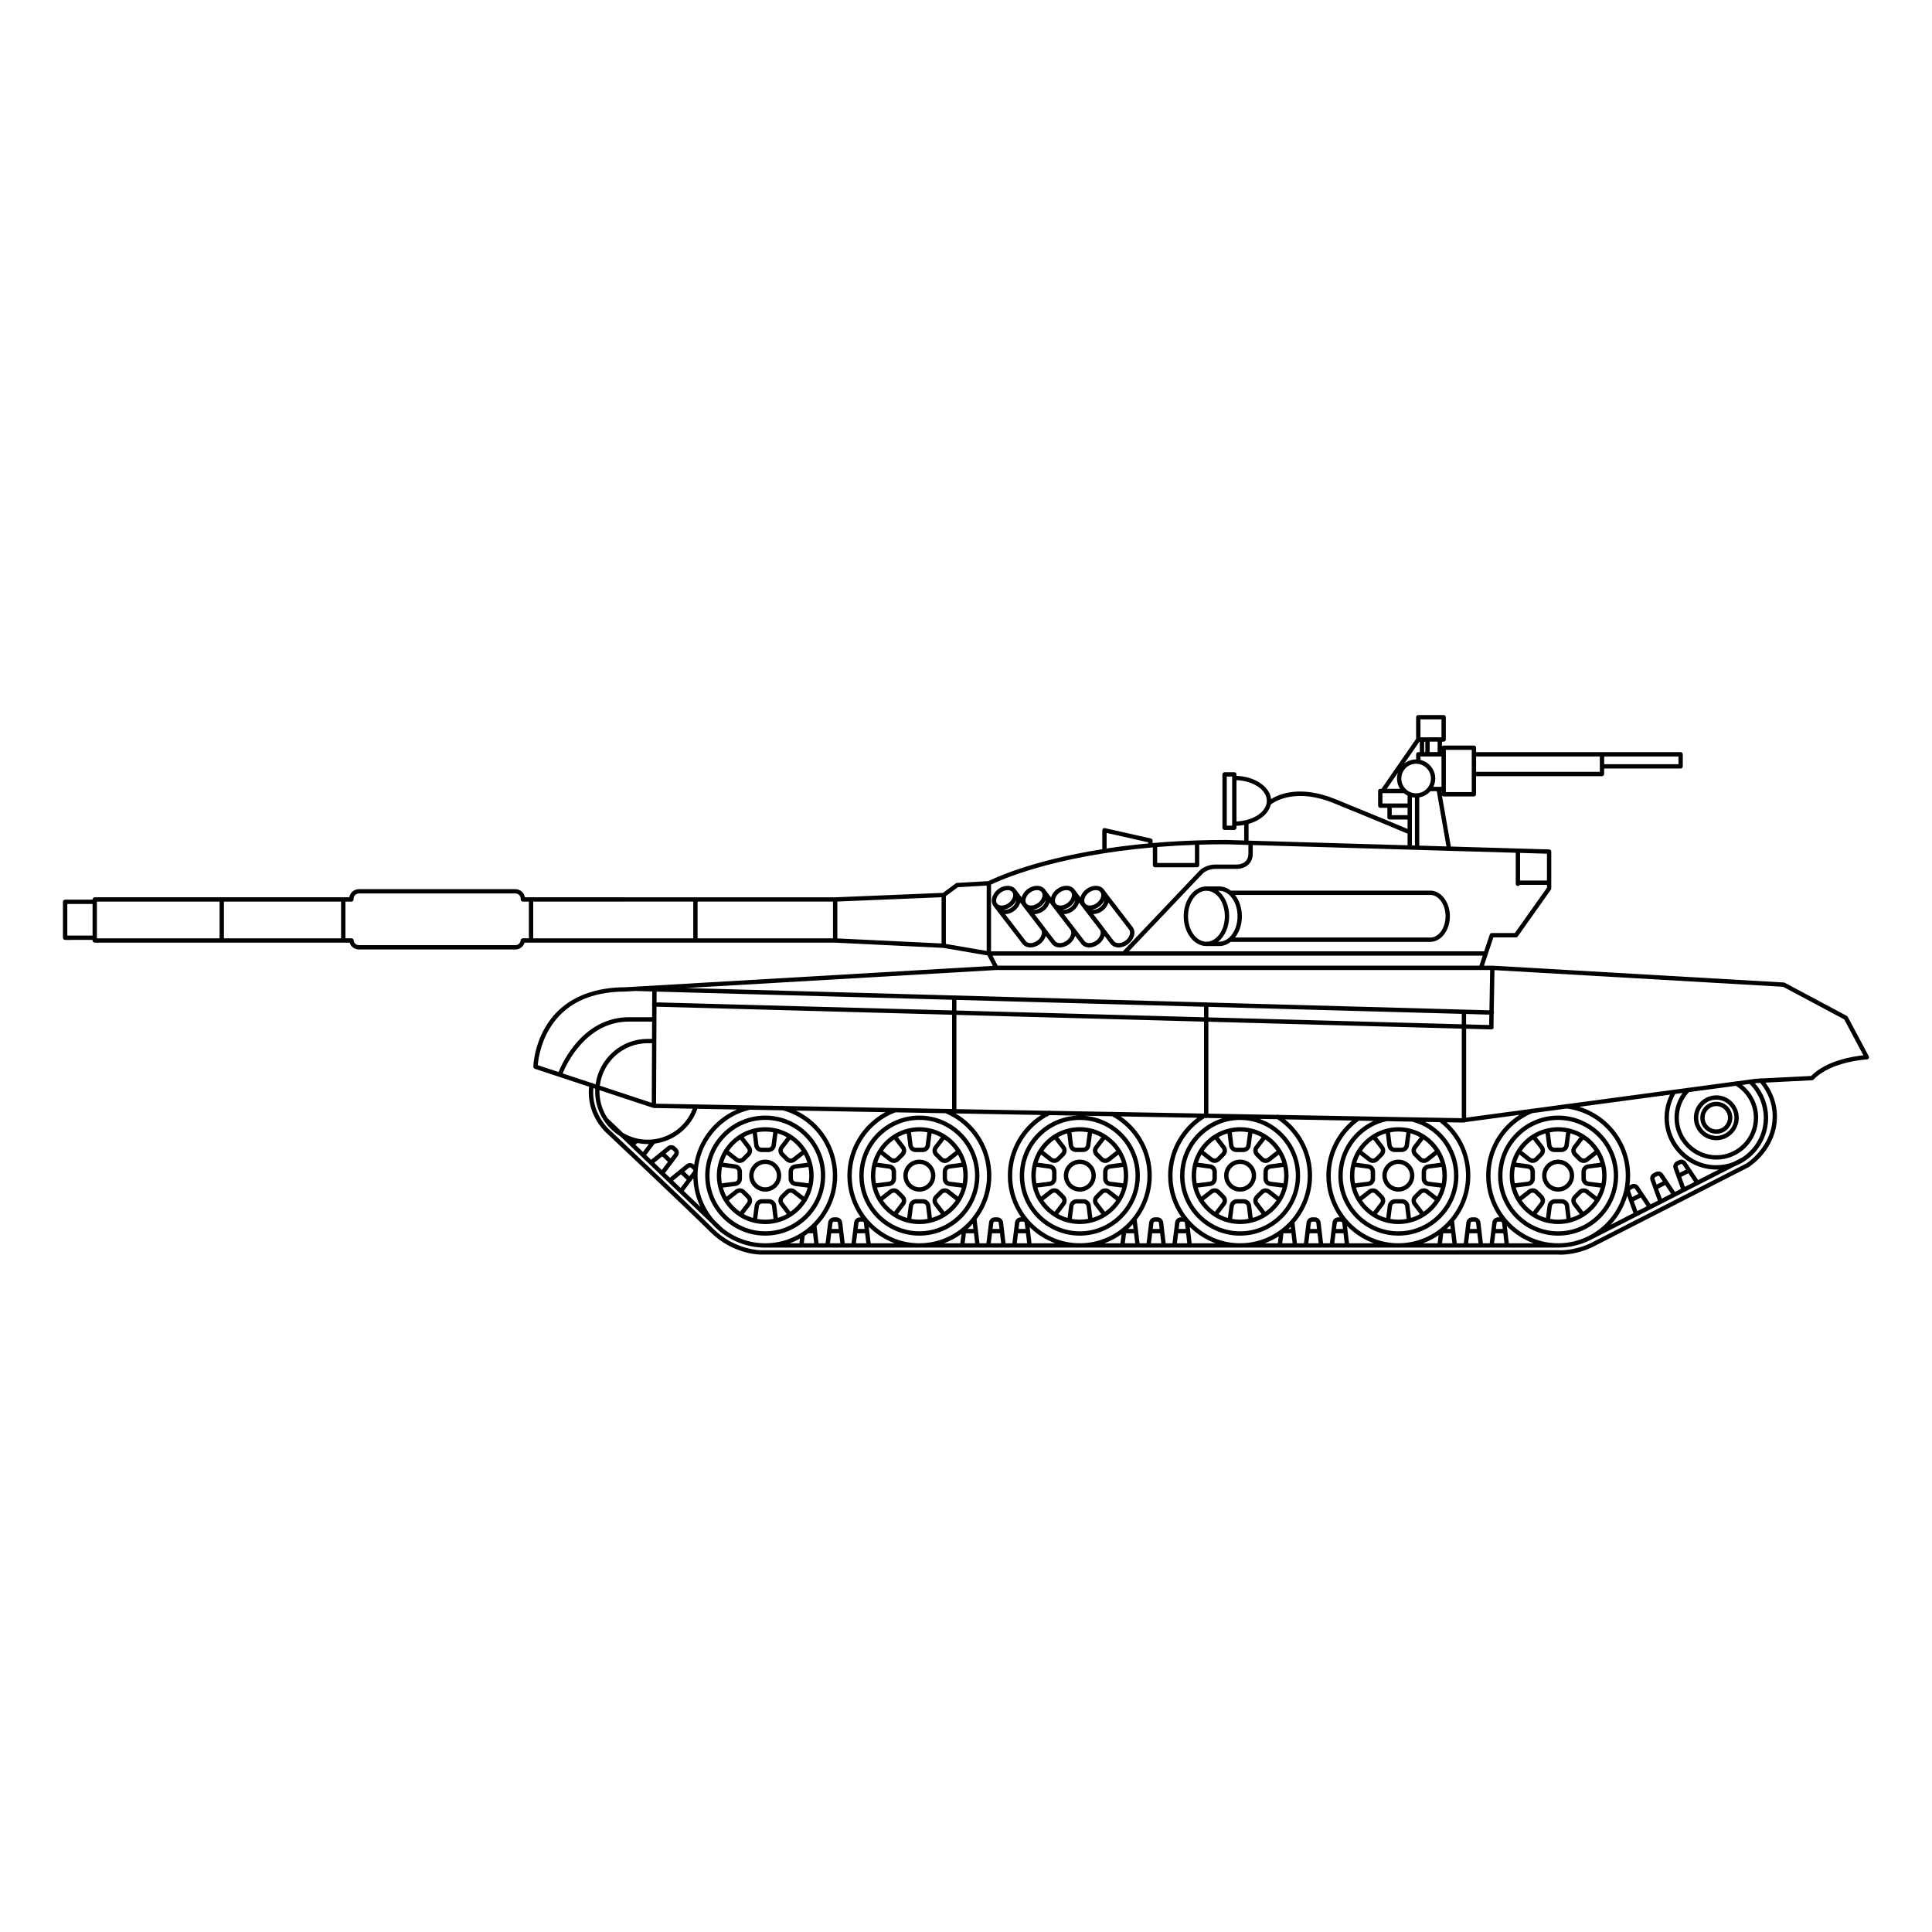 <?xml version="1.0" encoding="UTF-8"?>
<!-- Uploaded to: ICON Repo, www.iconrepo.com, Generator: ICON Repo Mixer Tools -->
<svg fill="#000000" width="800px" height="800px" version="1.1" viewBox="144 144 512 512" xmlns="http://www.w3.org/2000/svg">
 <g>
  <path d="m346.79 439.64c-8.773 0-15.906 7.137-15.906 15.91 0 8.773 7.137 15.906 15.906 15.906 8.773 0 15.906-7.137 15.906-15.906 0-8.773-7.137-15.91-15.906-15.91zm0 30.664c-8.137 0-14.758-6.621-14.758-14.758s6.621-14.758 14.758-14.758 14.758 6.621 14.758 14.758c-0.004 8.137-6.621 14.758-14.758 14.758z"/>
  <path d="m346.79 451.31c-2.34 0-4.242 1.902-4.242 4.242 0 2.34 1.902 4.242 4.242 4.242 2.34 0 4.242-1.902 4.242-4.242-0.004-2.34-1.906-4.242-4.242-4.242zm0 7.328c-1.703 0-3.09-1.387-3.09-3.09s1.387-3.09 3.09-3.09 3.09 1.387 3.09 3.09-1.387 3.09-3.09 3.09z"/>
  <path d="m358.29 461.24c0.129-0.258 0.25-0.52 0.359-0.789 0.023-0.059 0.047-0.117 0.07-0.176 0.242-0.609 0.438-1.242 0.586-1.891 0.004-0.012 0.008-0.023 0.012-0.039v-0.012c0.199-0.898 0.309-1.828 0.309-2.785 0-1.055-0.129-2.078-0.371-3.062 0-0.004 0-0.008-0.004-0.016-0.004-0.008-0.004-0.016-0.008-0.023-0.074-0.293-0.156-0.578-0.25-0.863-0.02-0.059-0.039-0.117-0.059-0.176-0.086-0.25-0.176-0.496-0.277-0.738-0.02-0.043-0.035-0.086-0.051-0.129-0.105-0.246-0.219-0.484-0.336-0.719-0.047-0.09-0.09-0.18-0.137-0.27-0.121-0.227-0.242-0.449-0.375-0.664-0.016-0.027-0.027-0.055-0.043-0.078-0.012-0.016-0.023-0.031-0.035-0.043-1.012-1.617-2.375-2.996-3.984-4.027-0.012-0.012-0.027-0.023-0.039-0.031-0.055-0.035-0.109-0.066-0.164-0.098-0.039-0.023-0.074-0.047-0.113-0.066-0.133-0.078-0.262-0.156-0.395-0.227-0.047-0.023-0.09-0.051-0.137-0.074-0.129-0.07-0.258-0.137-0.391-0.199-0.051-0.023-0.098-0.051-0.148-0.074-0.133-0.062-0.266-0.121-0.402-0.18-0.051-0.023-0.098-0.043-0.148-0.066-0.172-0.074-0.348-0.141-0.523-0.207-0.105-0.039-0.215-0.074-0.324-0.113-0.07-0.023-0.141-0.047-0.211-0.07-0.125-0.039-0.254-0.078-0.379-0.113-0.055-0.016-0.105-0.031-0.16-0.047-0.137-0.035-0.273-0.07-0.41-0.105-0.023-0.004-0.047-0.012-0.066-0.016h-0.012c-0.926-0.211-1.887-0.328-2.875-0.328-1.02 0-2.008 0.121-2.957 0.348h-0.012c-0.008 0.004-0.016 0.004-0.027 0.008-0.324 0.078-0.645 0.168-0.961 0.27-0.031 0.012-0.062 0.023-0.098 0.031-0.312 0.105-0.625 0.219-0.926 0.348-0.004 0-0.004 0-0.008 0.004-0.289 0.121-0.566 0.258-0.844 0.398-0.062 0.031-0.121 0.062-0.18 0.094-0.258 0.137-0.512 0.285-0.758 0.438-0.031 0.02-0.062 0.035-0.094 0.055-0.016 0.008-0.027 0.02-0.039 0.031-1.605 1.031-2.973 2.406-3.984 4.027-0.012 0.016-0.023 0.027-0.035 0.043-0.016 0.027-0.027 0.055-0.043 0.078-0.133 0.219-0.258 0.441-0.375 0.664-0.047 0.09-0.094 0.18-0.137 0.27-0.117 0.234-0.23 0.477-0.336 0.719-0.02 0.043-0.035 0.086-0.051 0.129-0.102 0.242-0.191 0.488-0.277 0.738-0.02 0.059-0.039 0.117-0.059 0.176-0.094 0.281-0.176 0.566-0.246 0.859-0.004 0.008-0.004 0.02-0.008 0.027 0 0.004 0 0.012-0.004 0.016-0.242 0.98-0.371 2.004-0.371 3.059 0 0.957 0.109 1.887 0.309 2.785v0.012c0.004 0.012 0.008 0.023 0.012 0.039 0.148 0.648 0.344 1.281 0.586 1.891 0.023 0.059 0.047 0.117 0.07 0.176 0.109 0.27 0.23 0.531 0.359 0.789 0.043 0.082 0.086 0.164 0.129 0.246 0.129 0.246 0.262 0.488 0.406 0.727 0.016 0.023 0.027 0.051 0.043 0.074 0.012 0.016 0.023 0.031 0.035 0.043 1.012 1.617 2.375 2.996 3.984 4.027 0.012 0.012 0.027 0.023 0.039 0.031 0.055 0.035 0.109 0.066 0.16 0.098 0.039 0.023 0.074 0.047 0.113 0.07 0.129 0.078 0.262 0.152 0.395 0.227 0.047 0.027 0.094 0.051 0.141 0.078 0.129 0.07 0.258 0.137 0.391 0.199 0.051 0.023 0.098 0.051 0.148 0.074 0.133 0.062 0.266 0.125 0.402 0.184 0.051 0.02 0.098 0.043 0.148 0.066 0.172 0.074 0.348 0.141 0.523 0.207 0.105 0.039 0.215 0.074 0.324 0.113 0.07 0.023 0.141 0.047 0.211 0.07 0.125 0.039 0.254 0.078 0.379 0.113 0.055 0.016 0.105 0.031 0.16 0.047 0.137 0.035 0.273 0.07 0.41 0.105 0.023 0.004 0.047 0.012 0.066 0.016h0.012c0.926 0.211 1.887 0.328 2.875 0.328 1.016 0 2.004-0.121 2.957-0.348h0.016c0.012-0.004 0.02-0.008 0.031-0.008 0.324-0.078 0.641-0.168 0.953-0.27 0.035-0.012 0.066-0.023 0.098-0.035 0.312-0.105 0.621-0.219 0.922-0.344 0.004 0 0.004 0 0.008-0.004 0.289-0.121 0.57-0.258 0.848-0.398 0.059-0.031 0.121-0.062 0.18-0.094 0.258-0.137 0.512-0.285 0.758-0.438 0.031-0.02 0.062-0.035 0.094-0.055 0.016-0.008 0.027-0.02 0.039-0.031 1.605-1.031 2.973-2.406 3.984-4.027 0.012-0.016 0.023-0.027 0.035-0.043 0.016-0.023 0.027-0.051 0.043-0.074 0.145-0.238 0.277-0.48 0.406-0.727 0.031-0.086 0.074-0.172 0.117-0.254zm-0.281-2.445c-0.043 0.145-0.086 0.289-0.133 0.43-0.023 0.066-0.047 0.137-0.07 0.203-0.043 0.117-0.086 0.234-0.129 0.352-0.031 0.082-0.066 0.168-0.098 0.25-0.039 0.09-0.078 0.18-0.117 0.27-0.047 0.102-0.09 0.203-0.137 0.305-0.012 0.023-0.027 0.051-0.039 0.074-0.074 0.152-0.148 0.301-0.23 0.445l-2.301-1.797c-0.777-0.605-1.891-0.539-2.586 0.16l-1.312 1.312c-0.691 0.691-0.766 1.797-0.168 2.574l1.812 2.363c-0.027 0.016-0.051 0.031-0.078 0.047-0.102 0.055-0.203 0.105-0.305 0.16-0.074 0.039-0.152 0.078-0.227 0.117-0.371 0.18-0.746 0.34-1.133 0.477-0.027 0.012-0.055 0.02-0.082 0.027-0.172 0.059-0.344 0.117-0.52 0.168-0.008 0.004-0.02 0.004-0.027 0.008l-0.398-3.231c-0.121-0.98-0.957-1.719-1.941-1.719h-1.859c-0.977 0-1.812 0.73-1.941 1.699l-0.434 3.273c-0.016-0.004-0.031-0.008-0.047-0.012-0.168-0.051-0.336-0.102-0.5-0.16-0.043-0.016-0.086-0.027-0.125-0.043-0.172-0.062-0.34-0.129-0.508-0.195-0.031-0.012-0.059-0.023-0.09-0.035-0.191-0.078-0.379-0.164-0.566-0.254-0.066-0.031-0.129-0.066-0.195-0.098-0.117-0.059-0.234-0.121-0.348-0.184-0.027-0.016-0.051-0.031-0.078-0.043l1.812-2.363c0.594-0.777 0.523-1.883-0.168-2.574l-1.312-1.312c-0.699-0.699-1.809-0.766-2.586-0.16l-2.301 1.797c-0.082-0.148-0.156-0.297-0.23-0.445-0.012-0.023-0.027-0.051-0.039-0.074-0.047-0.102-0.094-0.203-0.137-0.305-0.039-0.09-0.082-0.18-0.117-0.27-0.035-0.082-0.066-0.168-0.098-0.25-0.047-0.117-0.09-0.23-0.129-0.352-0.023-0.066-0.047-0.137-0.07-0.203-0.047-0.141-0.094-0.285-0.133-0.43-0.008-0.027-0.016-0.055-0.023-0.082l3.34-0.41c0.98-0.121 1.719-0.957 1.719-1.941v-1.859c0-0.977-0.73-1.812-1.699-1.941l-3.285-0.434c0-0.004 0.004-0.012 0.004-0.016 0.031-0.105 0.066-0.207 0.102-0.309 0.027-0.086 0.055-0.172 0.086-0.254 0.016-0.043 0.035-0.086 0.051-0.133 0.188-0.496 0.41-0.98 0.66-1.441l2.301 1.797c0.777 0.605 1.891 0.539 2.586-0.16l1.312-1.312c0.691-0.691 0.766-1.797 0.168-2.574l-1.812-2.363c0.027-0.016 0.055-0.031 0.082-0.047 0.098-0.055 0.195-0.102 0.293-0.152 0.078-0.043 0.16-0.082 0.238-0.125 0.367-0.18 0.746-0.336 1.129-0.477 0.031-0.012 0.062-0.02 0.09-0.031 0.168-0.059 0.34-0.117 0.512-0.168 0.008-0.004 0.02-0.004 0.027-0.008l0.398 3.234c0.121 0.98 0.957 1.719 1.941 1.719h1.859c0.977 0 1.812-0.73 1.941-1.699l0.434-3.273c0.016 0.004 0.031 0.008 0.051 0.016 0.168 0.051 0.332 0.102 0.496 0.16 0.043 0.016 0.086 0.027 0.129 0.043 0.172 0.062 0.34 0.125 0.508 0.195 0.031 0.012 0.062 0.023 0.09 0.035 0.191 0.078 0.379 0.164 0.562 0.254 0.066 0.031 0.133 0.066 0.199 0.102 0.113 0.059 0.23 0.117 0.344 0.18 0.027 0.016 0.051 0.031 0.078 0.047l-1.812 2.363c-0.594 0.777-0.523 1.883 0.168 2.574l1.312 1.312c0.699 0.699 1.809 0.766 2.586 0.16l2.301-1.797c0.254 0.469 0.477 0.953 0.668 1.457 0.016 0.039 0.031 0.074 0.043 0.113 0.031 0.086 0.059 0.176 0.09 0.266 0.035 0.102 0.07 0.199 0.102 0.301 0 0.004 0.004 0.012 0.004 0.016l-3.285 0.434c-0.969 0.129-1.699 0.961-1.699 1.941v1.859c0 0.988 0.738 1.82 1.719 1.941l3.34 0.41c-0.012 0.02-0.02 0.047-0.027 0.074zm-22.895-3.246c0-0.785 0.078-1.555 0.227-2.297l3.418 0.453c0.398 0.051 0.699 0.395 0.699 0.797v1.859c0 0.406-0.305 0.75-0.707 0.801l-3.457 0.426c-0.117-0.664-0.18-1.344-0.18-2.039zm19.719 1.609c-0.402-0.051-0.707-0.395-0.707-0.801v-1.859c0-0.402 0.301-0.746 0.699-0.797l3.418-0.453c0.148 0.742 0.227 1.512 0.227 2.297 0 0.695-0.066 1.375-0.18 2.035zm1.617-8.172-2.402 1.875c-0.32 0.25-0.777 0.223-1.066-0.066l-1.312-1.312c-0.285-0.285-0.316-0.738-0.07-1.059l1.875-2.449c1.164 0.816 2.176 1.836 2.977 3.012zm-7.539-4.922-0.449 3.387c-0.051 0.398-0.395 0.699-0.797 0.699h-1.859c-0.406 0-0.75-0.305-0.801-0.707l-0.414-3.367c0.715-0.137 1.449-0.211 2.203-0.211 0.723 0.004 1.43 0.074 2.117 0.199zm-8.797 1.914 1.875 2.449c0.246 0.32 0.215 0.773-0.07 1.059l-1.312 1.312c-0.285 0.289-0.746 0.316-1.066 0.066l-2.402-1.875c0.801-1.18 1.812-2.199 2.977-3.012zm-2.977 16.133 2.402-1.875c0.32-0.25 0.777-0.223 1.066 0.066l1.312 1.312c0.285 0.285 0.316 0.738 0.07 1.059l-1.875 2.449c-1.164-0.816-2.176-1.836-2.977-3.012zm7.539 4.922 0.449-3.387c0.055-0.398 0.395-0.699 0.797-0.699h1.859c0.406 0 0.75 0.305 0.801 0.707l0.414 3.367c-0.715 0.137-1.449 0.211-2.203 0.211-0.723-0.004-1.43-0.07-2.117-0.199zm8.797-1.91-1.875-2.449c-0.246-0.32-0.215-0.773 0.07-1.059l1.312-1.312c0.289-0.289 0.746-0.316 1.066-0.066l2.402 1.875c-0.801 1.176-1.812 2.195-2.977 3.012z"/>
  <path d="m387.64 439.64c-8.773 0-15.906 7.137-15.906 15.91 0 8.773 7.137 15.906 15.906 15.906 8.773 0 15.906-7.137 15.906-15.906 0-8.773-7.137-15.91-15.906-15.91zm0 30.664c-8.137 0-14.758-6.621-14.758-14.758s6.621-14.758 14.758-14.758 14.758 6.621 14.758 14.758c-0.004 8.137-6.621 14.758-14.758 14.758z"/>
  <path d="m387.64 451.31c-2.34 0-4.242 1.902-4.242 4.242 0 2.34 1.902 4.242 4.242 4.242 2.34 0 4.242-1.902 4.242-4.242-0.004-2.34-1.906-4.242-4.242-4.242zm0 7.328c-1.703 0-3.09-1.387-3.09-3.09s1.387-3.09 3.09-3.09 3.09 1.387 3.09 3.09-1.387 3.09-3.09 3.09z"/>
  <path d="m399.13 461.24c0.129-0.258 0.25-0.52 0.359-0.789 0.023-0.059 0.047-0.117 0.07-0.176 0.242-0.605 0.438-1.238 0.586-1.887 0.004-0.016 0.008-0.027 0.012-0.043v-0.012c0.199-0.898 0.309-1.828 0.309-2.785 0-1.055-0.129-2.078-0.371-3.062 0-0.004 0-0.008-0.004-0.016-0.004-0.008-0.004-0.016-0.008-0.023-0.074-0.293-0.156-0.578-0.25-0.863-0.02-0.059-0.039-0.117-0.059-0.176-0.086-0.25-0.176-0.496-0.277-0.738-0.02-0.043-0.035-0.086-0.051-0.129-0.105-0.246-0.219-0.484-0.336-0.719-0.047-0.09-0.09-0.18-0.137-0.27-0.121-0.227-0.242-0.449-0.375-0.664-0.016-0.027-0.027-0.055-0.043-0.078-0.012-0.016-0.023-0.031-0.035-0.043-1.012-1.617-2.375-2.996-3.984-4.027-0.012-0.012-0.027-0.023-0.039-0.031-0.055-0.035-0.109-0.066-0.164-0.098-0.039-0.023-0.074-0.047-0.113-0.066-0.133-0.078-0.262-0.156-0.395-0.227-0.047-0.023-0.09-0.051-0.137-0.074-0.129-0.07-0.258-0.137-0.391-0.199-0.051-0.023-0.098-0.051-0.148-0.074-0.133-0.062-0.266-0.121-0.402-0.18-0.051-0.023-0.098-0.043-0.148-0.066-0.172-0.074-0.348-0.141-0.523-0.207-0.105-0.039-0.215-0.074-0.324-0.113-0.07-0.023-0.141-0.047-0.211-0.07-0.125-0.039-0.254-0.078-0.379-0.113-0.055-0.016-0.105-0.031-0.16-0.047-0.137-0.035-0.273-0.07-0.41-0.105-0.023-0.004-0.047-0.012-0.066-0.016h-0.012c-0.926-0.211-1.887-0.328-2.875-0.328-1.02 0-2.008 0.121-2.957 0.348h-0.012c-0.008 0.004-0.016 0.004-0.027 0.008-0.324 0.078-0.645 0.168-0.961 0.27-0.031 0.012-0.062 0.023-0.094 0.031-0.312 0.105-0.625 0.219-0.926 0.348-0.004 0-0.004 0-0.008 0.004-0.289 0.121-0.57 0.258-0.844 0.398-0.059 0.031-0.121 0.062-0.18 0.094-0.258 0.137-0.512 0.285-0.758 0.438-0.031 0.02-0.062 0.035-0.094 0.055-0.016 0.008-0.027 0.02-0.039 0.031-1.605 1.031-2.969 2.406-3.984 4.027-0.012 0.016-0.023 0.027-0.035 0.043-0.016 0.027-0.027 0.055-0.043 0.078-0.133 0.219-0.258 0.441-0.375 0.664-0.047 0.09-0.094 0.18-0.137 0.27-0.117 0.234-0.23 0.477-0.336 0.719-0.02 0.043-0.035 0.086-0.051 0.129-0.102 0.242-0.191 0.488-0.277 0.738-0.02 0.059-0.039 0.117-0.059 0.176-0.094 0.281-0.176 0.566-0.246 0.859-0.004 0.008-0.004 0.02-0.008 0.027 0 0.004 0 0.012-0.004 0.016-0.242 0.98-0.371 2.004-0.371 3.059 0 0.957 0.109 1.887 0.309 2.785v0.012c0.004 0.012 0.008 0.023 0.012 0.039 0.148 0.648 0.344 1.281 0.586 1.891 0.023 0.059 0.047 0.117 0.07 0.176 0.109 0.27 0.23 0.531 0.359 0.789 0.043 0.082 0.086 0.164 0.129 0.246 0.129 0.246 0.262 0.488 0.406 0.727 0.016 0.023 0.027 0.051 0.043 0.074 0.012 0.016 0.023 0.031 0.035 0.043 1.012 1.617 2.375 2.996 3.984 4.027 0.012 0.012 0.023 0.023 0.039 0.031 0.055 0.035 0.109 0.066 0.16 0.098 0.039 0.023 0.074 0.047 0.113 0.07 0.129 0.078 0.262 0.152 0.395 0.227 0.047 0.027 0.094 0.051 0.141 0.078 0.129 0.07 0.258 0.137 0.391 0.199 0.051 0.023 0.098 0.051 0.148 0.074 0.133 0.062 0.266 0.125 0.402 0.184 0.051 0.02 0.098 0.043 0.148 0.066 0.172 0.074 0.348 0.141 0.523 0.207 0.105 0.039 0.215 0.074 0.324 0.113 0.07 0.023 0.141 0.047 0.211 0.07 0.125 0.039 0.254 0.078 0.379 0.113 0.055 0.016 0.105 0.031 0.16 0.047 0.137 0.035 0.273 0.07 0.41 0.105 0.023 0.004 0.047 0.012 0.066 0.016h0.012c0.926 0.211 1.887 0.328 2.875 0.328 1.016 0 2.004-0.121 2.957-0.348h0.016c0.012-0.004 0.02-0.008 0.031-0.008 0.324-0.078 0.641-0.168 0.953-0.27 0.035-0.012 0.066-0.023 0.098-0.035 0.312-0.105 0.621-0.219 0.922-0.344 0.004 0 0.004 0 0.008-0.004 0.289-0.121 0.57-0.258 0.848-0.398 0.059-0.031 0.121-0.062 0.18-0.094 0.258-0.137 0.512-0.285 0.758-0.438 0.031-0.02 0.062-0.035 0.094-0.055 0.016-0.008 0.027-0.02 0.039-0.031 1.605-1.031 2.973-2.406 3.984-4.027 0.012-0.016 0.023-0.027 0.035-0.043 0.016-0.023 0.027-0.051 0.043-0.074 0.145-0.238 0.277-0.48 0.406-0.727 0.027-0.086 0.07-0.168 0.113-0.254zm-0.281-2.438c-0.039 0.141-0.086 0.281-0.129 0.418-0.023 0.07-0.047 0.141-0.07 0.211-0.039 0.113-0.086 0.23-0.129 0.344-0.035 0.086-0.066 0.172-0.102 0.258-0.035 0.09-0.078 0.176-0.117 0.262-0.047 0.105-0.09 0.207-0.141 0.309-0.012 0.023-0.023 0.043-0.031 0.066-0.074 0.152-0.152 0.305-0.234 0.457l-2.301-1.797c-0.777-0.605-1.891-0.539-2.586 0.16l-1.312 1.312c-0.691 0.691-0.766 1.797-0.168 2.574l1.812 2.363c-0.027 0.016-0.051 0.031-0.078 0.047-0.102 0.055-0.203 0.105-0.305 0.16-0.074 0.039-0.152 0.078-0.227 0.117-0.371 0.18-0.746 0.34-1.133 0.477-0.027 0.012-0.055 0.02-0.082 0.027-0.172 0.059-0.344 0.117-0.52 0.168-0.008 0.004-0.02 0.004-0.027 0.008l-0.398-3.231c-0.121-0.98-0.957-1.719-1.941-1.719h-1.859c-0.977 0-1.812 0.73-1.941 1.699l-0.434 3.273c-0.016-0.004-0.031-0.008-0.047-0.012-0.168-0.051-0.336-0.102-0.5-0.16-0.043-0.016-0.086-0.027-0.125-0.043-0.172-0.062-0.34-0.129-0.508-0.195-0.031-0.012-0.059-0.023-0.09-0.035-0.191-0.078-0.379-0.164-0.566-0.254-0.066-0.031-0.129-0.066-0.195-0.098-0.117-0.059-0.234-0.121-0.348-0.184-0.027-0.016-0.051-0.031-0.078-0.043l1.812-2.363c0.594-0.777 0.523-1.883-0.168-2.574l-1.312-1.312c-0.699-0.699-1.809-0.766-2.586-0.16l-2.301 1.797c-0.082-0.148-0.156-0.297-0.23-0.445-0.012-0.023-0.027-0.051-0.039-0.074-0.047-0.102-0.094-0.203-0.137-0.305-0.039-0.09-0.082-0.18-0.117-0.27-0.035-0.082-0.066-0.168-0.098-0.25-0.047-0.117-0.09-0.23-0.129-0.352-0.023-0.066-0.047-0.137-0.07-0.203-0.047-0.141-0.094-0.285-0.133-0.43-0.008-0.027-0.016-0.055-0.023-0.082l3.34-0.41c0.98-0.121 1.719-0.957 1.719-1.941v-1.859c0-0.977-0.73-1.812-1.699-1.941l-3.285-0.434c0-0.004 0.004-0.012 0.004-0.016 0.031-0.105 0.066-0.207 0.102-0.309 0.027-0.086 0.055-0.172 0.086-0.254 0.016-0.043 0.035-0.086 0.051-0.133 0.188-0.496 0.41-0.98 0.66-1.441l2.301 1.797c0.777 0.605 1.891 0.539 2.586-0.16l1.312-1.312c0.691-0.691 0.766-1.797 0.168-2.574l-1.812-2.363c0.027-0.016 0.055-0.031 0.078-0.047 0.098-0.055 0.199-0.105 0.301-0.156 0.078-0.039 0.152-0.082 0.23-0.117 0.367-0.18 0.746-0.34 1.133-0.477 0.027-0.012 0.059-0.02 0.086-0.027 0.172-0.059 0.344-0.117 0.516-0.168 0.008-0.004 0.02-0.004 0.027-0.008l0.398 3.234c0.121 0.98 0.957 1.719 1.941 1.719h1.859c0.977 0 1.812-0.73 1.941-1.699l0.434-3.273c0.016 0.004 0.031 0.008 0.051 0.016 0.168 0.051 0.332 0.102 0.496 0.16 0.043 0.016 0.086 0.027 0.129 0.043 0.172 0.062 0.34 0.125 0.508 0.195 0.031 0.012 0.062 0.023 0.09 0.035 0.191 0.078 0.379 0.164 0.562 0.254 0.066 0.031 0.133 0.066 0.199 0.102 0.113 0.059 0.23 0.117 0.344 0.18 0.027 0.016 0.051 0.031 0.078 0.047l-1.812 2.363c-0.594 0.777-0.523 1.883 0.168 2.574l1.312 1.312c0.699 0.699 1.809 0.766 2.586 0.16l2.301-1.797c0.254 0.469 0.477 0.953 0.668 1.457 0.016 0.039 0.031 0.074 0.043 0.113 0.031 0.086 0.059 0.176 0.09 0.266 0.035 0.102 0.07 0.199 0.102 0.301 0 0.004 0.004 0.012 0.004 0.016l-3.285 0.434c-0.969 0.129-1.699 0.961-1.699 1.941v1.859c0 0.988 0.738 1.82 1.719 1.941l3.34 0.41c-0.012 0.012-0.02 0.043-0.027 0.07zm-22.895-3.254c0-0.785 0.078-1.555 0.227-2.297l3.418 0.453c0.398 0.051 0.699 0.395 0.699 0.797v1.859c0 0.406-0.305 0.75-0.707 0.801l-3.457 0.426c-0.117-0.664-0.18-1.344-0.18-2.039zm19.719 1.609c-0.402-0.051-0.707-0.395-0.707-0.801v-1.859c0-0.402 0.301-0.746 0.699-0.797l3.418-0.453c0.148 0.742 0.227 1.512 0.227 2.297 0 0.695-0.066 1.375-0.18 2.035zm1.617-8.172-2.402 1.875c-0.32 0.25-0.777 0.223-1.066-0.066l-1.312-1.312c-0.285-0.285-0.316-0.738-0.07-1.059l1.875-2.449c1.164 0.816 2.172 1.836 2.977 3.012zm-7.539-4.922-0.449 3.387c-0.051 0.398-0.395 0.699-0.797 0.699h-1.859c-0.406 0-0.75-0.305-0.801-0.707l-0.414-3.367c0.715-0.137 1.449-0.211 2.203-0.211 0.723 0.004 1.43 0.074 2.117 0.199zm-8.797 1.914 1.875 2.449c0.246 0.32 0.215 0.773-0.07 1.059l-1.312 1.312c-0.289 0.289-0.746 0.316-1.066 0.066l-2.402-1.875c0.801-1.18 1.812-2.199 2.977-3.012zm-2.977 16.133 2.402-1.875c0.32-0.25 0.777-0.223 1.066 0.066l1.312 1.312c0.285 0.285 0.316 0.738 0.07 1.059l-1.875 2.449c-1.164-0.816-2.176-1.836-2.977-3.012zm7.539 4.922 0.449-3.387c0.055-0.398 0.395-0.699 0.797-0.699h1.859c0.406 0 0.75 0.305 0.801 0.707l0.414 3.367c-0.715 0.137-1.449 0.211-2.203 0.211-0.723-0.004-1.434-0.07-2.117-0.199zm8.797-1.91-1.875-2.449c-0.246-0.32-0.215-0.773 0.07-1.059l1.312-1.312c0.289-0.289 0.746-0.316 1.066-0.066l2.402 1.875c-0.805 1.176-1.812 2.195-2.977 3.012z"/>
  <path d="m430.16 459.79c2.34 0 4.242-1.902 4.242-4.242 0-2.34-1.902-4.242-4.242-4.242s-4.242 1.902-4.242 4.242c0 2.34 1.902 4.242 4.242 4.242zm0-7.332c1.703 0 3.09 1.387 3.09 3.09s-1.387 3.09-3.09 3.09-3.09-1.387-3.09-3.09 1.387-3.09 3.09-3.09z"/>
  <path d="m418.68 449.82c-0.121 0.238-0.234 0.48-0.34 0.727-0.016 0.039-0.031 0.078-0.047 0.117-0.102 0.246-0.191 0.492-0.281 0.746-0.02 0.059-0.039 0.113-0.059 0.172-0.094 0.285-0.176 0.57-0.25 0.863-0.004 0.008-0.004 0.016-0.008 0.023 0 0.004 0 0.008-0.004 0.016-0.242 0.98-0.371 2.008-0.371 3.062 0 0.957 0.109 1.887 0.309 2.785v0.012c0.004 0.012 0.008 0.023 0.012 0.039 0.148 0.652 0.344 1.285 0.586 1.895 0.023 0.059 0.043 0.113 0.066 0.172 0.113 0.27 0.234 0.535 0.363 0.793 0.039 0.082 0.082 0.16 0.125 0.242 0.129 0.25 0.266 0.496 0.414 0.734 0.016 0.023 0.027 0.047 0.039 0.07 0.008 0.016 0.023 0.027 0.031 0.043 1.012 1.621 2.379 3 3.988 4.027 0.012 0.012 0.023 0.023 0.039 0.031 0.051 0.031 0.105 0.062 0.16 0.098 0.039 0.023 0.078 0.047 0.121 0.074 0.129 0.078 0.258 0.152 0.391 0.223 0.047 0.027 0.094 0.051 0.141 0.078 0.129 0.07 0.258 0.133 0.387 0.199 0.051 0.023 0.102 0.051 0.148 0.074 0.133 0.062 0.27 0.125 0.402 0.184 0.047 0.02 0.098 0.043 0.145 0.062 0.172 0.074 0.348 0.141 0.523 0.207 0.105 0.039 0.215 0.074 0.32 0.109 0.07 0.023 0.145 0.051 0.215 0.074 0.125 0.039 0.25 0.078 0.379 0.113 0.055 0.016 0.105 0.031 0.16 0.047 0.137 0.035 0.273 0.07 0.41 0.102 0.023 0.004 0.047 0.012 0.066 0.016h0.012c0.926 0.211 1.887 0.328 2.875 0.328 1.016 0 2.008-0.121 2.957-0.348h0.016c0.012-0.004 0.02-0.008 0.031-0.008 0.324-0.078 0.641-0.168 0.953-0.27 0.035-0.012 0.066-0.023 0.098-0.035 0.312-0.105 0.621-0.219 0.922-0.344 0.004 0 0.004-0.004 0.008-0.004 0.289-0.121 0.57-0.258 0.848-0.398 0.059-0.031 0.121-0.059 0.18-0.094 0.258-0.137 0.512-0.285 0.758-0.438 0.031-0.02 0.062-0.035 0.09-0.055 0.016-0.008 0.027-0.02 0.039-0.031 1.609-1.031 2.973-2.406 3.984-4.027 0.012-0.016 0.023-0.027 0.031-0.043 0.016-0.023 0.027-0.047 0.039-0.07 0.145-0.238 0.281-0.484 0.41-0.734 0.043-0.082 0.082-0.16 0.125-0.242 0.129-0.258 0.25-0.523 0.363-0.793 0.023-0.055 0.047-0.113 0.066-0.172 0.242-0.609 0.441-1.242 0.586-1.895 0.004-0.012 0.008-0.023 0.012-0.039v-0.012c0.199-0.898 0.309-1.828 0.309-2.785 0-1.055-0.129-2.078-0.371-3.062 0-0.004 0-0.008-0.004-0.016-0.004-0.008-0.004-0.016-0.008-0.023-0.074-0.293-0.156-0.578-0.25-0.863-0.02-0.059-0.039-0.117-0.059-0.172-0.086-0.254-0.18-0.5-0.281-0.746-0.016-0.039-0.031-0.078-0.047-0.113-0.105-0.25-0.223-0.492-0.34-0.73-0.043-0.09-0.09-0.176-0.137-0.262-0.121-0.227-0.246-0.453-0.379-0.672-0.016-0.023-0.027-0.051-0.043-0.078-0.008-0.016-0.023-0.027-0.035-0.043-1.012-1.621-2.379-2.996-3.984-4.027-0.012-0.012-0.023-0.023-0.039-0.031-0.055-0.035-0.105-0.062-0.16-0.098-0.039-0.023-0.078-0.047-0.117-0.07-0.129-0.078-0.262-0.152-0.395-0.227-0.047-0.027-0.094-0.051-0.137-0.074-0.129-0.07-0.258-0.137-0.391-0.199-0.051-0.023-0.098-0.051-0.148-0.074-0.133-0.062-0.27-0.125-0.402-0.184-0.047-0.02-0.098-0.043-0.145-0.066-0.172-0.074-0.348-0.141-0.523-0.207-0.105-0.039-0.215-0.074-0.324-0.113-0.07-0.023-0.141-0.051-0.211-0.07-0.125-0.039-0.254-0.078-0.379-0.113-0.055-0.016-0.105-0.031-0.16-0.047-0.137-0.039-0.273-0.07-0.41-0.105-0.023-0.004-0.043-0.012-0.066-0.016h-0.012c-0.926-0.211-1.887-0.328-2.875-0.328-1.02 0-2.008 0.121-2.957 0.348h-0.012c-0.008 0.004-0.016 0.004-0.023 0.008-0.324 0.078-0.648 0.168-0.965 0.27-0.031 0.012-0.059 0.02-0.09 0.031-0.316 0.105-0.629 0.219-0.934 0.348-0.289 0.121-0.57 0.258-0.852 0.402-0.059 0.031-0.117 0.059-0.176 0.09-0.258 0.137-0.512 0.285-0.762 0.441-0.031 0.02-0.062 0.035-0.09 0.051-0.016 0.008-0.027 0.02-0.039 0.031-1.609 1.031-2.973 2.406-3.984 4.027-0.012 0.016-0.023 0.027-0.035 0.043-0.016 0.023-0.027 0.051-0.043 0.078-0.133 0.219-0.258 0.441-0.379 0.668-0.031 0.098-0.078 0.184-0.121 0.273zm0.312 2.293c0.035-0.113 0.074-0.227 0.113-0.336 0.027-0.074 0.051-0.152 0.078-0.227 0.02-0.055 0.043-0.105 0.062-0.16 0.188-0.488 0.402-0.961 0.652-1.418l2.301 1.797c0.777 0.605 1.891 0.539 2.586-0.16l1.312-1.312c0.691-0.691 0.766-1.797 0.168-2.574l-1.812-2.363c0.027-0.016 0.051-0.031 0.078-0.047 0.102-0.055 0.199-0.105 0.301-0.16 0.078-0.039 0.152-0.082 0.23-0.117 0.367-0.18 0.746-0.34 1.133-0.477 0.027-0.012 0.055-0.02 0.086-0.027 0.172-0.059 0.344-0.117 0.52-0.168 0.008-0.004 0.02-0.004 0.027-0.008l0.398 3.234c0.121 0.98 0.957 1.719 1.941 1.719h1.859c0.977 0 1.812-0.73 1.941-1.699l0.434-3.273c0.016 0.004 0.031 0.008 0.047 0.016 0.168 0.051 0.332 0.102 0.496 0.16 0.043 0.016 0.086 0.027 0.129 0.043 0.168 0.059 0.336 0.125 0.504 0.195 0.031 0.012 0.062 0.023 0.098 0.039 0.191 0.078 0.379 0.164 0.562 0.254 0.066 0.031 0.133 0.07 0.199 0.102 0.113 0.059 0.23 0.117 0.34 0.18 0.027 0.016 0.051 0.031 0.078 0.043l-1.812 2.363c-0.594 0.777-0.523 1.883 0.168 2.574l1.312 1.312c0.699 0.699 1.809 0.766 2.586 0.16l2.301-1.797c0.254 0.465 0.473 0.945 0.664 1.445 0.016 0.043 0.035 0.086 0.051 0.129 0.031 0.086 0.059 0.176 0.09 0.262 0.035 0.102 0.07 0.199 0.102 0.301 0 0.004 0.004 0.012 0.004 0.016l-3.285 0.434c-0.969 0.129-1.699 0.961-1.699 1.941v1.859c0 0.988 0.738 1.82 1.719 1.941l3.34 0.41c-0.008 0.027-0.016 0.055-0.023 0.082-0.043 0.145-0.086 0.289-0.133 0.43-0.023 0.066-0.043 0.133-0.066 0.203-0.043 0.117-0.086 0.234-0.133 0.352-0.031 0.082-0.062 0.168-0.098 0.25-0.039 0.094-0.078 0.184-0.121 0.273-0.047 0.102-0.09 0.203-0.137 0.301-0.016 0.031-0.031 0.059-0.047 0.09-0.07 0.145-0.145 0.289-0.223 0.434l-2.301-1.797c-0.777-0.605-1.891-0.539-2.586 0.16l-1.312 1.312c-0.691 0.691-0.766 1.797-0.168 2.574l1.812 2.363c-0.027 0.016-0.051 0.031-0.078 0.047-0.098 0.055-0.199 0.105-0.301 0.156-0.078 0.039-0.156 0.082-0.234 0.121-0.367 0.18-0.746 0.34-1.129 0.477-0.027 0.012-0.059 0.02-0.086 0.031-0.172 0.059-0.344 0.117-0.516 0.168-0.008 0.004-0.02 0.004-0.027 0.008l-0.398-3.231c-0.121-0.98-0.957-1.719-1.941-1.719h-1.859c-0.977 0-1.812 0.73-1.941 1.699l-0.438 3.262c-0.016-0.004-0.031-0.008-0.047-0.016-0.168-0.051-0.336-0.102-0.5-0.16-0.043-0.016-0.086-0.027-0.125-0.043-0.172-0.062-0.344-0.129-0.512-0.195-0.027-0.012-0.059-0.023-0.086-0.035-0.191-0.078-0.379-0.164-0.566-0.258-0.062-0.031-0.125-0.066-0.188-0.098-0.117-0.059-0.238-0.121-0.355-0.188-0.027-0.016-0.051-0.027-0.074-0.043l1.812-2.363c0.594-0.777 0.523-1.883-0.168-2.574l-1.312-1.312c-0.699-0.695-1.809-0.766-2.586-0.16l-2.301 1.797c-0.074-0.141-0.148-0.281-0.219-0.422-0.016-0.035-0.035-0.066-0.051-0.102-0.047-0.098-0.09-0.199-0.137-0.297-0.039-0.094-0.082-0.184-0.121-0.277-0.035-0.082-0.066-0.164-0.098-0.246-0.047-0.117-0.09-0.234-0.133-0.355-0.023-0.066-0.047-0.133-0.066-0.199-0.047-0.145-0.094-0.285-0.133-0.43-0.008-0.027-0.016-0.055-0.023-0.082l3.34-0.41c0.98-0.121 1.719-0.957 1.719-1.941v-1.859c0-0.977-0.73-1.812-1.699-1.941l-3.285-0.434c-0.008 0-0.004-0.004-0.004-0.008zm22.844 3.434c0 0.695-0.066 1.375-0.18 2.035l-3.457-0.426c-0.402-0.051-0.707-0.395-0.707-0.801v-1.859c0-0.402 0.301-0.746 0.699-0.797l3.418-0.453c0.148 0.746 0.227 1.516 0.227 2.301zm-19.715-1.844c0.398 0.051 0.699 0.395 0.699 0.797v1.859c0 0.406-0.305 0.75-0.707 0.801l-3.457 0.426c-0.117-0.66-0.18-1.34-0.18-2.035 0-0.785 0.078-1.555 0.227-2.297zm-1.621 8.406 2.402-1.875c0.32-0.25 0.777-0.223 1.066 0.066l1.312 1.312c0.285 0.285 0.312 0.738 0.07 1.059l-1.875 2.449c-1.164-0.816-2.176-1.836-2.977-3.012zm7.539 4.922 0.449-3.387c0.051-0.398 0.395-0.699 0.797-0.699h1.859c0.406 0 0.75 0.305 0.801 0.707l0.414 3.367c-0.715 0.137-1.449 0.211-2.203 0.211-0.723-0.004-1.43-0.07-2.117-0.199zm8.797-1.91-1.875-2.449c-0.246-0.32-0.215-0.773 0.07-1.059l1.312-1.312c0.289-0.289 0.746-0.316 1.066-0.066l2.402 1.875c-0.801 1.176-1.812 2.195-2.977 3.012zm2.977-16.137-2.402 1.875c-0.32 0.25-0.777 0.223-1.066-0.066l-1.312-1.312c-0.285-0.285-0.312-0.738-0.07-1.059l1.875-2.449c1.164 0.816 2.176 1.836 2.977 3.012zm-7.539-4.922-0.449 3.387c-0.051 0.398-0.395 0.699-0.797 0.699h-1.859c-0.406 0-0.75-0.305-0.801-0.707l-0.414-3.367c0.715-0.137 1.449-0.211 2.199-0.211 0.727 0.004 1.434 0.074 2.121 0.199zm-8.797 1.914 1.875 2.449c0.246 0.32 0.215 0.773-0.07 1.059l-1.312 1.312c-0.289 0.289-0.746 0.316-1.066 0.066l-2.402-1.875c0.801-1.18 1.812-2.199 2.977-3.012z"/>
  <path d="m472.64 459.79c2.34 0 4.242-1.902 4.242-4.242 0-2.34-1.902-4.242-4.242-4.242-2.34 0-4.242 1.902-4.242 4.242 0 2.34 1.902 4.242 4.242 4.242zm0-7.332c1.703 0 3.09 1.387 3.09 3.09s-1.387 3.09-3.09 3.09-3.09-1.387-3.09-3.09 1.387-3.09 3.09-3.09z"/>
  <path d="m461.17 449.82c-0.121 0.242-0.238 0.484-0.344 0.734-0.016 0.035-0.027 0.074-0.043 0.109-0.102 0.246-0.195 0.496-0.281 0.75-0.02 0.059-0.039 0.113-0.059 0.172-0.094 0.285-0.176 0.574-0.25 0.863-0.004 0.008-0.004 0.016-0.008 0.023 0 0.004 0 0.008-0.004 0.016-0.242 0.98-0.371 2.008-0.371 3.062 0 0.957 0.109 1.887 0.309 2.785v0.012c0.004 0.012 0.008 0.023 0.012 0.039 0.148 0.652 0.344 1.285 0.59 1.895 0.023 0.055 0.043 0.113 0.066 0.168 0.113 0.27 0.234 0.531 0.363 0.793 0.039 0.082 0.082 0.164 0.125 0.246 0.129 0.246 0.266 0.488 0.41 0.727 0.016 0.023 0.027 0.051 0.043 0.074 0.012 0.016 0.023 0.031 0.035 0.043 1.012 1.621 2.375 2.996 3.984 4.027 0.012 0.012 0.023 0.023 0.039 0.031 0.051 0.031 0.105 0.062 0.16 0.098 0.039 0.023 0.078 0.047 0.121 0.074 0.129 0.078 0.258 0.152 0.391 0.223 0.047 0.027 0.094 0.051 0.141 0.078 0.129 0.07 0.258 0.133 0.387 0.199 0.051 0.023 0.102 0.051 0.148 0.074 0.133 0.062 0.27 0.125 0.402 0.184 0.047 0.02 0.098 0.043 0.145 0.062 0.172 0.074 0.348 0.141 0.523 0.207 0.105 0.039 0.215 0.074 0.32 0.109 0.07 0.023 0.145 0.051 0.215 0.074 0.125 0.039 0.25 0.078 0.379 0.113 0.055 0.016 0.105 0.031 0.16 0.047 0.137 0.035 0.273 0.07 0.41 0.102 0.023 0.004 0.047 0.012 0.066 0.016h0.012c0.926 0.211 1.887 0.328 2.875 0.328 1.016 0 2.004-0.121 2.957-0.348h0.016c0.012-0.004 0.02-0.008 0.031-0.008 0.324-0.078 0.641-0.168 0.953-0.27 0.035-0.012 0.066-0.023 0.098-0.035 0.312-0.105 0.621-0.219 0.922-0.344 0.004 0 0.004 0 0.008-0.004 0.289-0.121 0.57-0.258 0.848-0.398 0.059-0.031 0.121-0.062 0.18-0.094 0.258-0.137 0.512-0.285 0.758-0.438 0.031-0.02 0.062-0.035 0.094-0.055 0.016-0.008 0.027-0.02 0.039-0.031 1.605-1.031 2.973-2.406 3.984-4.027 0.012-0.016 0.023-0.027 0.035-0.043 0.016-0.023 0.027-0.051 0.043-0.074 0.145-0.238 0.277-0.48 0.406-0.727 0.043-0.082 0.086-0.164 0.125-0.246 0.129-0.258 0.25-0.52 0.359-0.789 0.023-0.059 0.047-0.117 0.07-0.176 0.242-0.605 0.438-1.238 0.586-1.887 0.004-0.016 0.008-0.027 0.012-0.043v-0.012c0.199-0.898 0.309-1.828 0.309-2.785 0-1.055-0.129-2.078-0.371-3.059 0-0.004 0-0.012-0.004-0.016-0.004-0.008-0.004-0.02-0.008-0.027-0.07-0.289-0.156-0.574-0.246-0.859-0.02-0.062-0.039-0.121-0.062-0.18-0.086-0.246-0.176-0.492-0.273-0.73-0.02-0.047-0.035-0.094-0.055-0.141-0.102-0.242-0.215-0.477-0.332-0.711-0.047-0.09-0.09-0.184-0.141-0.273-0.121-0.227-0.242-0.445-0.375-0.664-0.016-0.027-0.027-0.055-0.043-0.078-0.012-0.016-0.023-0.031-0.035-0.043-1.012-1.617-2.375-2.996-3.984-4.027-0.012-0.012-0.023-0.023-0.039-0.031-0.055-0.035-0.109-0.066-0.164-0.098-0.035-0.023-0.074-0.047-0.113-0.066-0.133-0.078-0.266-0.156-0.398-0.23-0.043-0.023-0.09-0.051-0.133-0.074-0.133-0.07-0.262-0.137-0.395-0.203-0.047-0.023-0.094-0.047-0.141-0.07-0.137-0.066-0.273-0.125-0.414-0.188-0.047-0.02-0.09-0.043-0.137-0.059-0.176-0.074-0.352-0.145-0.527-0.207-0.102-0.039-0.207-0.07-0.312-0.109-0.074-0.023-0.148-0.051-0.223-0.074-0.125-0.039-0.25-0.074-0.375-0.113-0.055-0.016-0.109-0.031-0.164-0.047-0.137-0.035-0.273-0.07-0.41-0.102-0.023-0.004-0.047-0.012-0.066-0.016h-0.012c-0.926-0.211-1.887-0.328-2.875-0.328-1.02 0-2.008 0.121-2.957 0.348h-0.012c-0.008 0.004-0.016 0.004-0.027 0.008-0.324 0.078-0.645 0.168-0.961 0.27-0.031 0.012-0.062 0.02-0.094 0.031-0.316 0.105-0.625 0.219-0.93 0.348h-0.004c-0.289 0.121-0.57 0.258-0.848 0.398-0.059 0.031-0.117 0.059-0.18 0.09-0.258 0.137-0.512 0.285-0.762 0.438-0.031 0.02-0.062 0.035-0.09 0.051-0.016 0.008-0.027 0.02-0.039 0.031-1.609 1.031-2.973 2.406-3.984 4.027-0.012 0.016-0.023 0.027-0.035 0.043-0.016 0.027-0.027 0.055-0.043 0.078-0.133 0.219-0.258 0.441-0.379 0.668-0.043 0.094-0.09 0.18-0.133 0.27zm0.312 2.293c0.035-0.113 0.074-0.227 0.113-0.34 0.027-0.074 0.051-0.152 0.078-0.227 0.02-0.055 0.043-0.105 0.062-0.16 0.188-0.488 0.402-0.961 0.652-1.414l2.301 1.797c0.777 0.605 1.891 0.539 2.586-0.16l1.312-1.312c0.691-0.691 0.766-1.797 0.168-2.574l-1.812-2.363c0.027-0.016 0.051-0.031 0.078-0.047 0.102-0.055 0.203-0.109 0.309-0.16 0.074-0.039 0.148-0.078 0.223-0.113 0.371-0.18 0.746-0.34 1.133-0.477 0.027-0.012 0.059-0.02 0.086-0.027 0.172-0.059 0.344-0.117 0.516-0.168 0.008-0.004 0.02-0.004 0.027-0.008l0.398 3.234c0.121 0.98 0.957 1.719 1.941 1.719h1.859c0.977 0 1.812-0.73 1.941-1.699l0.434-3.273c0.016 0.004 0.031 0.008 0.051 0.016 0.168 0.051 0.332 0.102 0.496 0.16 0.043 0.016 0.086 0.027 0.129 0.043 0.168 0.059 0.336 0.125 0.5 0.191 0.031 0.012 0.066 0.023 0.098 0.039 0.188 0.078 0.375 0.164 0.562 0.254 0.07 0.035 0.137 0.07 0.203 0.105 0.113 0.059 0.227 0.117 0.34 0.176 0.027 0.016 0.051 0.031 0.078 0.047l-1.812 2.363c-0.594 0.777-0.523 1.883 0.168 2.574l1.312 1.312c0.699 0.699 1.809 0.766 2.586 0.16l2.301-1.797c0.254 0.469 0.477 0.957 0.668 1.461 0.016 0.039 0.031 0.074 0.043 0.109 0.031 0.086 0.059 0.176 0.09 0.266 0.035 0.102 0.07 0.199 0.102 0.301 0 0.004 0.004 0.012 0.004 0.016l-3.285 0.434c-0.969 0.129-1.699 0.961-1.699 1.941v1.859c0 0.988 0.738 1.82 1.719 1.941l3.34 0.41c-0.008 0.031-0.016 0.059-0.027 0.09-0.039 0.141-0.086 0.281-0.129 0.418-0.023 0.07-0.047 0.141-0.07 0.211-0.039 0.113-0.086 0.23-0.129 0.344-0.035 0.086-0.066 0.172-0.102 0.258-0.035 0.09-0.078 0.176-0.117 0.262-0.047 0.105-0.09 0.207-0.141 0.309-0.012 0.023-0.023 0.043-0.031 0.066-0.074 0.152-0.152 0.305-0.234 0.457l-2.301-1.797c-0.777-0.605-1.891-0.539-2.586 0.16l-1.312 1.312c-0.691 0.691-0.766 1.797-0.168 2.574l1.812 2.363c-0.027 0.016-0.051 0.031-0.078 0.047-0.102 0.055-0.203 0.105-0.305 0.16-0.074 0.039-0.152 0.078-0.227 0.117-0.371 0.18-0.746 0.34-1.133 0.477-0.027 0.012-0.055 0.02-0.082 0.027-0.172 0.059-0.344 0.117-0.52 0.168-0.008 0.004-0.02 0.004-0.027 0.008l-0.398-3.231c-0.121-0.98-0.957-1.719-1.941-1.719h-1.859c-0.977 0-1.812 0.73-1.941 1.699l-0.434 3.273c-0.016-0.004-0.031-0.008-0.047-0.016-0.168-0.051-0.336-0.102-0.5-0.16-0.043-0.016-0.086-0.027-0.125-0.043-0.172-0.062-0.344-0.129-0.512-0.195-0.027-0.012-0.059-0.023-0.086-0.035-0.191-0.078-0.379-0.164-0.566-0.258-0.062-0.031-0.125-0.066-0.188-0.098-0.117-0.059-0.238-0.121-0.355-0.188-0.027-0.016-0.051-0.027-0.074-0.043l1.812-2.363c0.594-0.777 0.523-1.883-0.168-2.574l-1.312-1.312c-0.699-0.695-1.809-0.766-2.586-0.16l-2.301 1.797c-0.078-0.145-0.152-0.289-0.223-0.434-0.016-0.027-0.031-0.059-0.043-0.086-0.047-0.098-0.09-0.199-0.137-0.297-0.043-0.094-0.082-0.184-0.121-0.277-0.035-0.082-0.066-0.164-0.098-0.246-0.047-0.117-0.09-0.238-0.133-0.355-0.023-0.066-0.047-0.133-0.066-0.199-0.047-0.145-0.094-0.289-0.133-0.434-0.008-0.027-0.016-0.055-0.023-0.082l3.34-0.41c0.98-0.121 1.719-0.957 1.719-1.941v-1.859c0-0.977-0.73-1.812-1.699-1.941l-3.285-0.434c-0.012-0.012-0.008-0.016-0.008-0.02zm22.844 3.434c0 0.695-0.066 1.375-0.18 2.035l-3.457-0.426c-0.402-0.051-0.707-0.395-0.707-0.801v-1.859c0-0.402 0.301-0.746 0.699-0.797l3.418-0.453c0.145 0.746 0.227 1.516 0.227 2.301zm-19.715-1.844c0.398 0.051 0.699 0.395 0.699 0.797v1.859c0 0.406-0.305 0.75-0.707 0.801l-3.457 0.426c-0.117-0.66-0.18-1.34-0.18-2.035 0-0.785 0.078-1.555 0.227-2.297zm-1.621 8.406 2.402-1.875c0.32-0.25 0.777-0.223 1.066 0.066l1.312 1.312c0.285 0.285 0.316 0.738 0.07 1.059l-1.875 2.449c-1.164-0.816-2.176-1.836-2.977-3.012zm7.539 4.922 0.449-3.387c0.051-0.398 0.395-0.699 0.797-0.699h1.859c0.406 0 0.75 0.305 0.801 0.707l0.414 3.367c-0.715 0.137-1.449 0.211-2.203 0.211-0.723-0.004-1.43-0.07-2.117-0.199zm8.797-1.91-1.875-2.449c-0.246-0.32-0.215-0.773 0.07-1.059l1.312-1.312c0.285-0.289 0.746-0.316 1.066-0.066l2.402 1.875c-0.801 1.176-1.812 2.195-2.977 3.012zm2.977-16.137-2.406 1.879c-0.32 0.25-0.777 0.223-1.066-0.066l-1.312-1.312c-0.285-0.285-0.312-0.738-0.07-1.059l1.875-2.449c1.168 0.812 2.18 1.832 2.981 3.008zm-7.539-4.922-0.449 3.391c-0.051 0.398-0.395 0.699-0.797 0.699h-1.859c-0.406 0-0.75-0.305-0.801-0.707l-0.414-3.367c0.715-0.137 1.449-0.211 2.203-0.211 0.723 0 1.43 0.07 2.117 0.195zm-8.797 1.914 1.875 2.449c0.246 0.32 0.215 0.773-0.07 1.059l-1.312 1.312c-0.289 0.289-0.746 0.316-1.066 0.066l-2.402-1.875c0.801-1.18 1.812-2.199 2.977-3.012z"/>
  <path d="m503.7 448.77c-0.012 0.016-0.023 0.027-0.035 0.043-0.016 0.027-0.027 0.055-0.043 0.078-0.133 0.219-0.258 0.441-0.375 0.664-0.047 0.09-0.094 0.18-0.137 0.27-0.117 0.234-0.23 0.477-0.336 0.719-0.02 0.043-0.035 0.086-0.051 0.129-0.102 0.242-0.191 0.488-0.277 0.738-0.02 0.059-0.039 0.117-0.059 0.176-0.094 0.281-0.176 0.566-0.246 0.859-0.004 0.008-0.004 0.02-0.008 0.027 0 0.004 0 0.012-0.004 0.016-0.242 0.98-0.371 2.004-0.371 3.059 0 0.957 0.109 1.887 0.309 2.785v0.012c0.004 0.012 0.008 0.023 0.012 0.039 0.148 0.648 0.344 1.281 0.586 1.891 0.023 0.059 0.047 0.117 0.07 0.176 0.109 0.27 0.23 0.531 0.359 0.789 0.043 0.082 0.086 0.164 0.129 0.246 0.129 0.246 0.262 0.488 0.406 0.727 0.016 0.023 0.027 0.051 0.043 0.074 0.012 0.016 0.023 0.031 0.035 0.043 1.012 1.617 2.375 2.996 3.984 4.027 0.012 0.012 0.027 0.023 0.039 0.031 0.055 0.035 0.109 0.066 0.16 0.098 0.039 0.023 0.074 0.047 0.113 0.07 0.129 0.078 0.262 0.152 0.395 0.227 0.047 0.027 0.094 0.051 0.141 0.078 0.129 0.07 0.258 0.137 0.391 0.199 0.051 0.023 0.098 0.051 0.148 0.074 0.133 0.062 0.266 0.125 0.402 0.184 0.051 0.02 0.098 0.043 0.148 0.066 0.172 0.074 0.348 0.141 0.523 0.207 0.105 0.039 0.215 0.074 0.324 0.113 0.07 0.023 0.141 0.047 0.211 0.07 0.125 0.039 0.254 0.078 0.379 0.113 0.055 0.016 0.105 0.031 0.16 0.047 0.137 0.035 0.273 0.07 0.41 0.105 0.023 0.004 0.047 0.012 0.066 0.016h0.012c0.926 0.211 1.887 0.328 2.875 0.328 1.016 0 2.004-0.121 2.957-0.348h0.016c0.012-0.004 0.02-0.008 0.031-0.008 0.324-0.078 0.641-0.168 0.953-0.27 0.035-0.012 0.066-0.023 0.098-0.035 0.312-0.105 0.621-0.219 0.922-0.344 0.004 0 0.004 0 0.008-0.004 0.289-0.121 0.57-0.258 0.848-0.398 0.059-0.031 0.121-0.062 0.18-0.094 0.258-0.137 0.512-0.285 0.758-0.438 0.031-0.02 0.062-0.035 0.094-0.055 0.016-0.008 0.027-0.02 0.039-0.031 1.605-1.031 2.973-2.406 3.984-4.027 0.012-0.016 0.023-0.027 0.035-0.043 0.016-0.023 0.027-0.051 0.043-0.074 0.145-0.238 0.277-0.48 0.406-0.727 0.043-0.082 0.086-0.164 0.129-0.246 0.129-0.258 0.25-0.52 0.359-0.789 0.023-0.059 0.047-0.117 0.07-0.176 0.242-0.609 0.438-1.242 0.586-1.891 0.004-0.012 0.008-0.023 0.012-0.039v-0.012c0.199-0.898 0.309-1.828 0.309-2.785 0-1.055-0.129-2.078-0.371-3.062 0-0.004 0-0.008-0.004-0.016-0.004-0.008-0.004-0.016-0.008-0.023-0.074-0.293-0.156-0.578-0.25-0.863l-0.059-0.176c-0.086-0.25-0.176-0.496-0.277-0.738-0.02-0.043-0.035-0.086-0.051-0.129-0.105-0.246-0.219-0.484-0.336-0.719-0.047-0.09-0.09-0.18-0.137-0.27-0.121-0.227-0.242-0.449-0.375-0.664-0.016-0.027-0.027-0.055-0.043-0.078-0.012-0.016-0.023-0.031-0.035-0.043-1.012-1.617-2.375-2.996-3.984-4.027-0.012-0.012-0.027-0.023-0.039-0.031-0.055-0.035-0.109-0.066-0.164-0.098-0.039-0.023-0.074-0.047-0.113-0.066-0.133-0.078-0.262-0.156-0.395-0.227-0.047-0.023-0.09-0.051-0.137-0.074-0.129-0.07-0.258-0.137-0.391-0.199-0.051-0.023-0.098-0.051-0.148-0.074-0.133-0.062-0.266-0.121-0.402-0.18-0.051-0.023-0.098-0.043-0.148-0.066-0.172-0.074-0.348-0.141-0.523-0.207-0.109-0.039-0.215-0.074-0.324-0.113-0.07-0.023-0.141-0.047-0.211-0.07-0.125-0.039-0.254-0.078-0.379-0.113-0.055-0.016-0.105-0.031-0.16-0.047-0.137-0.035-0.273-0.07-0.41-0.105-0.023-0.004-0.047-0.012-0.066-0.016h-0.012c-0.926-0.211-1.887-0.328-2.875-0.328-1.02 0-2.008 0.121-2.957 0.348h-0.012c-0.008 0.004-0.016 0.004-0.027 0.008-0.324 0.078-0.645 0.168-0.961 0.27-0.031 0.012-0.062 0.023-0.098 0.031-0.312 0.105-0.625 0.219-0.926 0.348-0.004 0-0.004 0-0.008 0.004-0.289 0.121-0.566 0.258-0.844 0.398-0.062 0.031-0.121 0.062-0.18 0.094-0.258 0.137-0.512 0.285-0.758 0.438-0.031 0.02-0.062 0.035-0.094 0.055-0.016 0.008-0.027 0.02-0.039 0.031-1.621 1.023-2.984 2.398-3.996 4.019zm6.996-1.043-1.812-2.363 0.082-0.047c0.098-0.055 0.195-0.102 0.293-0.152 0.078-0.043 0.16-0.082 0.238-0.125 0.367-0.18 0.746-0.336 1.129-0.477 0.031-0.012 0.062-0.02 0.09-0.031 0.168-0.059 0.34-0.117 0.512-0.168 0.008-0.004 0.02-0.004 0.027-0.008l0.398 3.234c0.121 0.98 0.957 1.719 1.941 1.719h1.859c0.977 0 1.812-0.73 1.941-1.699l0.434-3.273c0.016 0.004 0.031 0.008 0.051 0.016 0.168 0.051 0.332 0.102 0.496 0.16 0.043 0.016 0.086 0.027 0.129 0.043 0.172 0.062 0.34 0.125 0.508 0.195 0.031 0.012 0.062 0.023 0.09 0.035 0.191 0.078 0.379 0.164 0.562 0.254 0.066 0.031 0.133 0.066 0.199 0.102 0.113 0.059 0.23 0.117 0.344 0.18 0.027 0.016 0.051 0.031 0.078 0.047l-1.812 2.363c-0.594 0.777-0.523 1.883 0.168 2.574l1.312 1.312c0.699 0.699 1.809 0.766 2.586 0.16l2.301-1.797c0.254 0.469 0.477 0.953 0.668 1.457 0.016 0.039 0.031 0.074 0.043 0.113 0.031 0.086 0.059 0.176 0.09 0.266 0.035 0.102 0.07 0.199 0.102 0.301 0 0.004 0.004 0.012 0.004 0.016l-3.285 0.434c-0.969 0.129-1.699 0.961-1.699 1.941v1.859c0 0.988 0.738 1.82 1.719 1.941l3.34 0.41c-0.008 0.027-0.016 0.055-0.023 0.082-0.043 0.145-0.086 0.289-0.133 0.43-0.023 0.066-0.043 0.137-0.07 0.203-0.043 0.117-0.086 0.234-0.129 0.352-0.031 0.082-0.066 0.168-0.098 0.25-0.039 0.09-0.078 0.18-0.117 0.27-0.047 0.102-0.09 0.203-0.137 0.305-0.012 0.023-0.027 0.051-0.039 0.074-0.074 0.152-0.148 0.301-0.23 0.445l-2.301-1.797c-0.777-0.605-1.891-0.539-2.586 0.16l-1.312 1.312c-0.691 0.691-0.766 1.797-0.168 2.574l1.812 2.363c-0.027 0.016-0.051 0.031-0.078 0.047-0.102 0.055-0.203 0.105-0.305 0.16-0.074 0.039-0.152 0.078-0.227 0.117-0.371 0.18-0.746 0.34-1.133 0.477-0.027 0.012-0.055 0.02-0.082 0.027-0.172 0.059-0.344 0.117-0.52 0.168-0.008 0.004-0.02 0.004-0.027 0.008l-0.398-3.231c-0.121-0.98-0.957-1.719-1.941-1.719h-1.859c-0.977 0-1.812 0.73-1.941 1.699l-0.434 3.273c-0.016-0.004-0.031-0.008-0.047-0.012-0.168-0.051-0.336-0.102-0.5-0.16-0.043-0.016-0.086-0.027-0.125-0.043-0.172-0.062-0.34-0.129-0.508-0.195-0.031-0.012-0.059-0.023-0.09-0.035-0.191-0.078-0.379-0.164-0.566-0.254-0.066-0.031-0.129-0.066-0.195-0.098-0.117-0.059-0.234-0.121-0.348-0.184-0.027-0.016-0.051-0.031-0.078-0.043l1.812-2.363c0.594-0.777 0.523-1.883-0.168-2.574l-1.312-1.312c-0.699-0.699-1.809-0.766-2.586-0.16l-2.301 1.797c-0.082-0.148-0.156-0.297-0.23-0.445-0.012-0.023-0.027-0.051-0.039-0.074-0.047-0.102-0.094-0.203-0.137-0.305-0.039-0.09-0.082-0.18-0.117-0.27-0.035-0.082-0.066-0.168-0.098-0.25-0.047-0.117-0.09-0.23-0.129-0.352-0.023-0.066-0.047-0.137-0.07-0.203-0.047-0.141-0.094-0.285-0.133-0.43-0.008-0.027-0.016-0.055-0.023-0.082l3.34-0.41c0.98-0.121 1.719-0.957 1.719-1.941v-1.859c0-0.977-0.73-1.812-1.699-1.941l-3.285-0.434c0-0.004 0.004-0.012 0.004-0.016 0.031-0.105 0.066-0.207 0.102-0.309 0.027-0.086 0.055-0.172 0.086-0.254 0.016-0.043 0.035-0.086 0.051-0.133 0.188-0.496 0.41-0.98 0.66-1.441l2.301 1.797c0.777 0.605 1.891 0.539 2.586-0.16l1.312-1.312c0.684-0.699 0.758-1.805 0.164-2.582zm15.566 7.824c0 0.695-0.066 1.375-0.18 2.035l-3.457-0.426c-0.402-0.051-0.707-0.395-0.707-0.801v-1.859c0-0.402 0.301-0.746 0.699-0.797l3.418-0.453c0.148 0.746 0.227 1.516 0.227 2.301zm-23.359 0c0-0.785 0.078-1.555 0.227-2.297l3.418 0.453c0.398 0.051 0.699 0.395 0.699 0.797v1.859c0 0.406-0.305 0.75-0.707 0.801l-3.457 0.426c-0.113-0.664-0.18-1.344-0.18-2.039zm2.027 6.562 2.402-1.875c0.32-0.25 0.777-0.223 1.066 0.066l1.312 1.312c0.285 0.285 0.316 0.738 0.07 1.059l-1.875 2.449c-1.168-0.816-2.176-1.836-2.977-3.012zm7.535 4.922 0.449-3.387c0.055-0.398 0.395-0.699 0.797-0.699h1.859c0.406 0 0.75 0.305 0.801 0.707l0.414 3.367c-0.715 0.137-1.449 0.211-2.203 0.211-0.723-0.004-1.43-0.07-2.117-0.199zm8.797-1.91-1.875-2.449c-0.246-0.32-0.215-0.773 0.07-1.059l1.312-1.312c0.289-0.289 0.746-0.316 1.066-0.066l2.402 1.875c-0.801 1.176-1.812 2.195-2.977 3.012zm2.977-16.137-2.402 1.875c-0.32 0.25-0.777 0.223-1.066-0.066l-1.312-1.312c-0.285-0.285-0.316-0.738-0.07-1.059l1.875-2.449c1.164 0.816 2.176 1.836 2.977 3.012zm-7.535-4.922-0.449 3.387c-0.051 0.398-0.395 0.699-0.797 0.699h-1.859c-0.406 0-0.75-0.305-0.801-0.707l-0.414-3.367c0.715-0.137 1.449-0.211 2.203-0.211 0.723 0.004 1.43 0.074 2.117 0.199zm-8.797 1.914 1.875 2.449c0.246 0.32 0.215 0.773-0.07 1.059l-1.312 1.312c-0.289 0.289-0.746 0.316-1.066 0.066l-2.402-1.875c0.801-1.18 1.809-2.199 2.977-3.012z"/>
  <path d="m514.58 459.79c2.34 0 4.242-1.902 4.242-4.242 0-2.34-1.902-4.242-4.242-4.242s-4.242 1.902-4.242 4.242c0.004 2.34 1.906 4.242 4.242 4.242zm0-7.332c1.703 0 3.09 1.387 3.09 3.09s-1.387 3.09-3.09 3.09-3.09-1.387-3.09-3.09 1.387-3.09 3.09-3.09z"/>
  <path d="m556.92 471.46c8.773 0 15.906-7.137 15.906-15.906 0-8.773-7.137-15.91-15.906-15.91-8.773 0-15.906 7.137-15.906 15.91 0 8.77 7.137 15.906 15.906 15.906zm0-30.664c8.137 0 14.758 6.621 14.758 14.758 0 8.137-6.621 14.758-14.758 14.758s-14.758-6.621-14.758-14.758c0-8.141 6.621-14.758 14.758-14.758z"/>
  <path d="m556.92 459.79c2.34 0 4.242-1.902 4.242-4.242 0-2.34-1.902-4.242-4.242-4.242s-4.242 1.902-4.242 4.242c0 2.34 1.902 4.242 4.242 4.242zm0-7.332c1.703 0 3.09 1.387 3.09 3.09s-1.387 3.09-3.09 3.09-3.09-1.387-3.09-3.09 1.387-3.09 3.09-3.09z"/>
  <path d="m545.45 449.82c-0.121 0.242-0.238 0.484-0.344 0.734-0.016 0.035-0.027 0.074-0.043 0.109-0.102 0.246-0.195 0.496-0.281 0.75-0.02 0.059-0.039 0.113-0.059 0.172-0.094 0.285-0.176 0.574-0.25 0.863-0.004 0.008-0.004 0.016-0.008 0.023 0 0.004 0 0.008-0.004 0.016-0.242 0.98-0.371 2.008-0.371 3.062 0 0.957 0.109 1.887 0.309 2.785v0.012c0.004 0.012 0.008 0.023 0.012 0.039 0.148 0.652 0.344 1.285 0.586 1.895 0.023 0.055 0.043 0.113 0.066 0.168 0.113 0.27 0.234 0.531 0.363 0.793 0.039 0.082 0.082 0.164 0.125 0.246 0.129 0.246 0.266 0.488 0.41 0.727 0.016 0.023 0.027 0.051 0.043 0.074 0.012 0.016 0.023 0.031 0.035 0.043 1.012 1.621 2.375 2.996 3.984 4.027 0.012 0.012 0.023 0.023 0.039 0.031 0.051 0.031 0.105 0.062 0.16 0.098 0.039 0.023 0.078 0.047 0.121 0.074 0.129 0.078 0.258 0.152 0.391 0.223 0.047 0.027 0.094 0.051 0.141 0.078 0.129 0.07 0.258 0.133 0.387 0.199 0.051 0.023 0.102 0.051 0.148 0.074 0.133 0.062 0.27 0.125 0.402 0.184 0.047 0.02 0.098 0.043 0.145 0.062 0.172 0.074 0.348 0.141 0.523 0.207 0.105 0.039 0.215 0.074 0.32 0.109 0.07 0.023 0.145 0.051 0.215 0.074 0.125 0.039 0.25 0.078 0.379 0.113 0.055 0.016 0.105 0.031 0.16 0.047 0.137 0.035 0.273 0.07 0.41 0.102 0.023 0.004 0.047 0.012 0.066 0.016h0.012c0.926 0.211 1.887 0.328 2.875 0.328 1.016 0 2.004-0.121 2.957-0.348h0.016c0.012-0.004 0.02-0.008 0.031-0.008 0.324-0.078 0.641-0.168 0.953-0.27 0.035-0.012 0.066-0.023 0.098-0.035 0.312-0.105 0.621-0.219 0.922-0.344 0.004 0 0.004 0 0.008-0.004 0.289-0.121 0.57-0.258 0.848-0.398 0.059-0.031 0.121-0.062 0.18-0.094 0.258-0.137 0.512-0.285 0.758-0.438 0.031-0.02 0.062-0.035 0.094-0.055 0.016-0.008 0.027-0.02 0.039-0.031 1.605-1.031 2.973-2.406 3.984-4.027 0.012-0.016 0.023-0.027 0.035-0.043 0.016-0.023 0.027-0.051 0.043-0.074 0.145-0.238 0.277-0.48 0.406-0.727 0.043-0.082 0.086-0.164 0.125-0.246 0.129-0.258 0.25-0.52 0.359-0.789 0.023-0.059 0.047-0.117 0.07-0.176 0.242-0.605 0.438-1.238 0.586-1.887 0.004-0.016 0.008-0.027 0.012-0.043v-0.012c0.199-0.898 0.309-1.828 0.309-2.785 0-1.055-0.129-2.078-0.371-3.059 0-0.004 0-0.012-0.004-0.016-0.004-0.008-0.004-0.02-0.008-0.027-0.07-0.289-0.156-0.574-0.246-0.859-0.02-0.062-0.039-0.121-0.062-0.18-0.086-0.246-0.176-0.492-0.273-0.73-0.02-0.047-0.035-0.094-0.055-0.141-0.102-0.242-0.215-0.477-0.332-0.711-0.047-0.09-0.09-0.184-0.141-0.273-0.121-0.227-0.242-0.445-0.375-0.664-0.016-0.027-0.027-0.055-0.043-0.078-0.012-0.016-0.023-0.031-0.035-0.043-1.012-1.617-2.375-2.996-3.984-4.027-0.012-0.012-0.023-0.023-0.039-0.031-0.055-0.035-0.109-0.066-0.164-0.098-0.035-0.023-0.074-0.047-0.113-0.066-0.133-0.078-0.266-0.156-0.398-0.23-0.043-0.023-0.09-0.051-0.133-0.074-0.133-0.07-0.262-0.137-0.395-0.203-0.047-0.023-0.094-0.047-0.141-0.07-0.137-0.066-0.273-0.125-0.414-0.188-0.047-0.02-0.09-0.043-0.137-0.059-0.176-0.074-0.352-0.145-0.527-0.207-0.102-0.039-0.207-0.07-0.312-0.109-0.074-0.023-0.148-0.051-0.223-0.074-0.125-0.039-0.25-0.074-0.375-0.113-0.055-0.016-0.109-0.031-0.164-0.047-0.137-0.035-0.273-0.07-0.41-0.102-0.023-0.004-0.047-0.012-0.066-0.016h-0.012c-0.926-0.211-1.887-0.328-2.875-0.328-1.02 0-2.008 0.121-2.957 0.348h-0.012c-0.008 0.004-0.016 0.004-0.027 0.008-0.324 0.078-0.645 0.168-0.961 0.27-0.031 0.012-0.062 0.02-0.094 0.031-0.316 0.105-0.625 0.219-0.93 0.348h-0.004c-0.289 0.121-0.57 0.258-0.848 0.398-0.059 0.031-0.117 0.059-0.18 0.09-0.258 0.137-0.512 0.285-0.762 0.438-0.031 0.02-0.062 0.035-0.09 0.051-0.016 0.008-0.027 0.02-0.039 0.031-1.609 1.031-2.973 2.406-3.984 4.027-0.012 0.016-0.023 0.027-0.035 0.043-0.016 0.027-0.027 0.055-0.043 0.078-0.133 0.219-0.258 0.441-0.379 0.668-0.039 0.094-0.082 0.18-0.129 0.27zm0.312 2.293c0.035-0.113 0.074-0.227 0.113-0.34 0.027-0.074 0.051-0.152 0.078-0.227 0.02-0.055 0.043-0.105 0.062-0.16 0.188-0.488 0.402-0.961 0.652-1.414l2.301 1.797c0.777 0.605 1.891 0.539 2.586-0.16l1.312-1.312c0.691-0.691 0.766-1.797 0.168-2.574l-1.812-2.363c0.027-0.016 0.051-0.031 0.078-0.047 0.102-0.055 0.203-0.109 0.309-0.16 0.074-0.039 0.148-0.078 0.223-0.113 0.371-0.18 0.746-0.34 1.133-0.477 0.027-0.012 0.059-0.02 0.086-0.027 0.172-0.059 0.344-0.117 0.516-0.168 0.008-0.004 0.02-0.004 0.027-0.008l0.398 3.234c0.121 0.98 0.957 1.719 1.941 1.719h1.859c0.977 0 1.812-0.73 1.941-1.699l0.434-3.273c0.016 0.004 0.031 0.008 0.051 0.016 0.168 0.051 0.332 0.102 0.496 0.16 0.043 0.016 0.086 0.027 0.129 0.043 0.168 0.059 0.336 0.125 0.5 0.191 0.031 0.012 0.066 0.023 0.098 0.039 0.188 0.078 0.375 0.164 0.562 0.254 0.07 0.035 0.137 0.07 0.203 0.105 0.113 0.059 0.227 0.117 0.34 0.176 0.027 0.016 0.051 0.031 0.078 0.047l-1.812 2.363c-0.594 0.777-0.523 1.883 0.168 2.574l1.312 1.312c0.699 0.699 1.809 0.766 2.586 0.16l2.301-1.797c0.254 0.469 0.477 0.957 0.668 1.461 0.016 0.039 0.031 0.074 0.043 0.109 0.031 0.086 0.059 0.176 0.09 0.266 0.035 0.102 0.07 0.199 0.102 0.301 0 0.004 0.004 0.012 0.004 0.016l-3.285 0.434c-0.969 0.129-1.699 0.961-1.699 1.941v1.859c0 0.988 0.738 1.82 1.719 1.941l3.34 0.41c-0.008 0.031-0.016 0.059-0.023 0.09-0.039 0.141-0.086 0.281-0.129 0.418-0.023 0.07-0.047 0.141-0.07 0.211-0.039 0.113-0.086 0.23-0.129 0.344-0.035 0.086-0.066 0.172-0.102 0.258-0.035 0.09-0.078 0.176-0.117 0.262-0.047 0.105-0.09 0.207-0.141 0.309-0.012 0.023-0.023 0.043-0.031 0.066-0.074 0.152-0.152 0.305-0.234 0.457l-2.301-1.797c-0.777-0.605-1.891-0.539-2.586 0.16l-1.312 1.312c-0.691 0.691-0.766 1.797-0.168 2.574l1.812 2.363c-0.027 0.016-0.051 0.031-0.078 0.047-0.102 0.055-0.203 0.105-0.305 0.16-0.074 0.039-0.152 0.078-0.227 0.117-0.371 0.18-0.746 0.34-1.133 0.477-0.027 0.012-0.055 0.02-0.082 0.027-0.172 0.059-0.344 0.117-0.52 0.168-0.008 0.004-0.02 0.004-0.027 0.008l-0.398-3.231c-0.121-0.98-0.957-1.719-1.941-1.719h-1.859c-0.977 0-1.812 0.73-1.941 1.699l-0.434 3.262c-0.016-0.004-0.031-0.008-0.047-0.016-0.168-0.051-0.336-0.102-0.5-0.16-0.043-0.016-0.086-0.027-0.125-0.043-0.172-0.062-0.344-0.129-0.512-0.195-0.027-0.012-0.059-0.023-0.086-0.035-0.191-0.078-0.379-0.164-0.566-0.258-0.062-0.031-0.125-0.066-0.188-0.098-0.117-0.059-0.238-0.121-0.355-0.188-0.027-0.016-0.051-0.027-0.074-0.043l1.812-2.363c0.594-0.777 0.523-1.883-0.168-2.574l-1.312-1.312c-0.699-0.695-1.809-0.766-2.586-0.16l-2.301 1.797c-0.078-0.145-0.152-0.289-0.223-0.434-0.016-0.027-0.031-0.059-0.043-0.086-0.047-0.098-0.09-0.199-0.137-0.297-0.043-0.094-0.082-0.184-0.121-0.277-0.035-0.082-0.066-0.164-0.098-0.246-0.047-0.117-0.09-0.238-0.133-0.355-0.023-0.066-0.047-0.133-0.066-0.199-0.047-0.145-0.094-0.289-0.133-0.434-0.008-0.027-0.016-0.055-0.023-0.082l3.34-0.41c0.98-0.121 1.719-0.957 1.719-1.941v-1.859c0-0.977-0.73-1.812-1.699-1.941l-3.285-0.434c-0.012 0-0.012-0.004-0.012-0.008zm22.844 3.434c0 0.695-0.066 1.375-0.18 2.035l-3.457-0.426c-0.402-0.051-0.707-0.395-0.707-0.801v-1.859c0-0.402 0.301-0.746 0.699-0.797l3.418-0.453c0.148 0.746 0.227 1.516 0.227 2.301zm-19.715-1.844c0.398 0.051 0.699 0.395 0.699 0.797v1.859c0 0.406-0.305 0.75-0.707 0.801l-3.457 0.426c-0.117-0.66-0.18-1.34-0.18-2.035 0-0.785 0.078-1.555 0.227-2.297zm-1.621 8.406 2.402-1.875c0.32-0.25 0.777-0.223 1.066 0.066l1.312 1.312c0.285 0.285 0.316 0.738 0.07 1.059l-1.875 2.449c-1.164-0.816-2.176-1.836-2.977-3.012zm7.539 4.922 0.449-3.387c0.051-0.398 0.395-0.699 0.797-0.699h1.859c0.406 0 0.75 0.305 0.801 0.707l0.414 3.367c-0.715 0.137-1.449 0.211-2.203 0.211-0.723-0.004-1.43-0.07-2.117-0.199zm8.797-1.91-1.875-2.449c-0.246-0.32-0.215-0.773 0.07-1.059l1.312-1.312c0.285-0.289 0.746-0.316 1.066-0.066l2.402 1.875c-0.801 1.176-1.812 2.195-2.977 3.012zm2.977-16.137-2.402 1.875c-0.32 0.25-0.777 0.223-1.066-0.066l-1.312-1.312c-0.285-0.285-0.312-0.738-0.07-1.059l1.875-2.449c1.164 0.816 2.176 1.836 2.977 3.012zm-7.539-4.922-0.449 3.387c-0.051 0.398-0.395 0.699-0.797 0.699h-1.859c-0.406 0-0.75-0.305-0.801-0.707l-0.414-3.367c0.715-0.137 1.449-0.211 2.203-0.211 0.723 0.004 1.43 0.074 2.117 0.199zm-8.797 1.914 1.875 2.449c0.246 0.32 0.215 0.773-0.07 1.059l-1.312 1.312c-0.289 0.289-0.746 0.316-1.066 0.066l-2.402-1.875c0.801-1.18 1.812-2.199 2.977-3.012z"/>
  <path d="m598.84 444.46c2.34 0 4.242-1.902 4.242-4.242s-1.902-4.242-4.242-4.242-4.242 1.902-4.242 4.242 1.902 4.242 4.242 4.242zm0-7.332c1.703 0 3.09 1.387 3.09 3.09s-1.387 3.09-3.09 3.09-3.09-1.387-3.09-3.09 1.387-3.09 3.09-3.09z"/>
  <path d="m598.84 446.17c3.277 0 5.949-2.668 5.949-5.949 0-3.277-2.668-5.945-5.949-5.945-3.277 0-5.945 2.668-5.945 5.945-0.004 3.281 2.664 5.949 5.945 5.949zm0-10.746c2.644 0 4.797 2.152 4.797 4.797s-2.152 4.797-4.797 4.797-4.797-2.152-4.797-4.797 2.152-4.797 4.797-4.797z"/>
  <path d="m639.24 423.91-5.574-10.453c-0.055-0.102-0.137-0.184-0.238-0.238l-16.449-8.781c-0.074-0.039-0.156-0.062-0.238-0.066l-77.238-4.461h-0.008-0.004-2.227l2.492-7.492h5.996c0.188 0 0.363-0.09 0.469-0.242l8.781-12.406c0.07-0.098 0.105-0.215 0.105-0.332v-9.758c0-0.312-0.246-0.566-0.559-0.574l-26.055-0.766-2.363-13.5c0.105 0.133 0.266 0.223 0.453 0.223h8.016c0.316 0 0.574-0.258 0.574-0.574v-4.793h33.367c0.316 0 0.574-0.258 0.574-0.574v-1.453h20.266c0.316 0 0.574-0.258 0.574-0.574l0.004-3.203c0-0.316-0.258-0.574-0.574-0.574h-54.207v-1.168c0-0.316-0.258-0.574-0.574-0.574h-8.016c-0.184 0-0.348 0.09-0.453 0.223v-1.25h0.453c0.316 0 0.574-0.258 0.574-0.574v-5.906c0-0.316-0.258-0.574-0.574-0.574h-6.727c-0.316 0-0.574 0.258-0.574 0.574v5.727l-9.172 13.246h-0.324c-0.316 0-0.574 0.258-0.574 0.574v3.887c0 0.316 0.258 0.574 0.574 0.574h1.883v2.527c0 0.316 0.258 0.574 0.574 0.574h4.773v2.496c-2.359-0.996-9.746-4.094-19.156-7.91-9.254-3.754-14.906-1.324-17.016-0.012-0.344-3.312-4.277-5.957-9.164-6.152v-0.379c0-0.316-0.258-0.574-0.574-0.574h-2.578c-0.316 0-0.574 0.258-0.574 0.574v14.148c0 0.316 0.258 0.574 0.574 0.574h2.578c0.316 0 0.574-0.258 0.574-0.574v-0.52c0.703-0.027 1.387-0.109 2.043-0.23v4.113l-4.75-0.141c-2.66 0-5.231 0.043-7.723 0.125h-0.012c-0.008 0-0.016 0.004-0.023 0.004-3.902 0.129-7.598 0.348-11.082 0.641-0.016 0-0.031-0.004-0.047-0.004-0.051 0-0.098 0.008-0.145 0.02-0.168 0.016-0.332 0.027-0.496 0.043v-0.652c0-0.27-0.188-0.504-0.449-0.562l-12.18-2.746c-0.172-0.039-0.352 0.004-0.484 0.113-0.137 0.109-0.215 0.273-0.215 0.449v5.023c-19.078 3.035-29.047 7.879-30.211 8.469l-8.293 0.465c-0.113 0.008-0.219 0.047-0.309 0.113l-3.414 2.527-28.57 1.176-82.211-0.004c-0.191-1.223-1.254-2.156-2.527-2.156h-41.48c-1.273 0-2.332 0.938-2.527 2.156h-67.477c-0.316 0-0.574 0.258-0.574 0.574v0.051h-7.266c-0.32 0-0.578 0.258-0.578 0.578v9.516c0 0.316 0.258 0.574 0.574 0.574l7.269-0.004v0.156c0 0.316 0.258 0.574 0.574 0.574h67.57c0.316 1.062 1.289 1.812 2.438 1.812h41.48c1.148 0 2.121-0.75 2.438-1.812h82.285l28.711 1.391 11.656 2.004 1.43 2.758-97.355 5.664c-6.828 0-16.047 1.828-21.195 10.527-3.074 5.191-3.211 10.312-3.215 10.527-0.004 0.254 0.156 0.48 0.395 0.559l14.383 4.75c-0.797 7.106 4.027 11.707 4.234 11.902 0.219 0.207 22.047 20.754 27.852 26.559 5.984 5.981 13.086 6.016 13.371 6.023h211.32c0.082 0.008 0.316 0.023 0.68 0.023 1.367 0 4.559-0.215 8.301-1.934l41.473-21.223c0.012-0.008 0.027-0.016 0.039-0.023 0.309-0.188 7.523-4.731 7.523-13.523 0-3.144-1.047-6.195-3.035-8.891l12.348-0.625c0.148-0.008 0.285-0.07 0.387-0.176 4.625-4.844 14.047-5.34 14.145-5.344 0.195-0.008 0.375-0.117 0.473-0.289 0.102-0.172 0.102-0.383 0.012-0.559zm-106.71-8.434v-2.758l6.156 0.172-0.047 2.754zm26.645 22.297c8.945 1.121 15.672 8.73 15.672 17.781 0 9.883-8.039 17.922-17.926 17.922-9.883 0-17.922-8.039-17.922-17.922 0-7.293 4.332-13.766 11.051-16.555zm30.734-4.129c-1.398 1.895-2.156 4.176-2.156 6.574 0 6.113 4.977 11.09 11.09 11.09s11.09-4.977 11.09-11.09c0-3.402-1.582-6.609-4.211-8.695l1.938-0.262c2.387 2.356 3.754 5.598 3.754 8.957 0 4.426-2.301 8.324-5.769 10.562l-2.262 1.156c-1.41 0.547-2.941 0.852-4.543 0.852-6.93 0-12.57-5.641-12.57-12.57 0-2.227 0.594-4.402 1.707-6.312zm14.129-1.895c2.93 1.801 4.746 5.023 4.746 8.469 0 5.481-4.457 9.938-9.938 9.938-5.481 0-9.938-4.457-9.938-9.938 0-2.547 0.957-4.949 2.695-6.801zm-18.918 8.469c0 7.566 6.156 13.723 13.723 13.723 0.219 0 0.438-0.008 0.652-0.016l-5.477 2.801-3.168-4.734c-0.434-0.645-1.281-0.867-1.973-0.512l-0.605 0.309c-0.688 0.352-1.008 1.164-0.746 1.887l1.945 5.371-1.578 0.809-3.168-4.734c-0.434-0.645-1.281-0.867-1.973-0.512l-0.605 0.309c-0.688 0.352-1.008 1.164-0.742 1.887l1.945 5.371-1.922 0.98-3.164-4.731c-0.434-0.645-1.281-0.867-1.973-0.512l-0.473 0.242c0.117-0.852 0.184-1.723 0.184-2.606 0-8.508-5.586-15.82-13.449-18.234l24.02-3.223c-0.953 1.895-1.453 3.988-1.453 6.125zm5.387 18.301-0.953-2.637 1.879-0.961 1.559 2.328zm-1.898-5.234c-0.066-0.18 0.016-0.383 0.188-0.473l0.605-0.309c0.172-0.09 0.383-0.035 0.492 0.129l0.891 1.328-1.629 0.832zm-4.227 8.363-0.953-2.637 1.875-0.961 1.559 2.328zm-1.898-5.234c-0.066-0.18 0.016-0.383 0.184-0.473l0.605-0.309c0.172-0.09 0.383-0.031 0.492 0.129l0.891 1.328-1.629 0.832zm-6.465 3.309c-0.066-0.18 0.016-0.383 0.188-0.473l0.605-0.309c0.172-0.09 0.383-0.035 0.492 0.129l0.891 1.328-1.629 0.832zm-0.793 1.188 1.656 4.57-6.027 3.082c2.008-2.148 3.523-4.758 4.371-7.652zm2.688 4.043-0.953-2.633 1.879-0.961 1.555 2.324zm-35.852 3.137 0.188 1.59h-1.828l0.199-1.594c0.023-0.191 0.188-0.336 0.379-0.336h0.68c0.195 0.004 0.359 0.148 0.383 0.34zm-1.785 2.742h2.109l0.312 2.644h-2.75zm3.578 2.644-0.539-4.57c1.973 2.008 4.383 3.586 7.078 4.57zm-6.008-17.926c0 4.117 1.316 7.93 3.543 11.051h-0.387c-0.773 0-1.426 0.578-1.523 1.344l-0.695 5.531h-1.805l-0.652-5.519c-0.09-0.773-0.746-1.355-1.523-1.355h-0.68c-0.773 0-1.426 0.578-1.523 1.344l-0.695 5.531h-1.855l-0.383-3.231c0-0.039-0.004-0.078-0.016-0.117l-0.301-2.531c2.684-3.285 4.297-7.481 4.297-12.047 0-5.465-2.273-10.527-6.281-14.141l4.082 0.074h0.012c0.027 0 0.051 0 0.078-0.004l0.223-0.031c0.059 0.02 0.125 0.035 0.191 0.035 0.121 0 0.234-0.039 0.328-0.105l14.398-1.934c-5.453 3.457-8.832 9.465-8.832 16.105zm-4.449 15.281h2.109l0.312 2.644h-2.75zm0.145-1.152 0.199-1.594c0.023-0.191 0.188-0.336 0.379-0.336h0.68c0.195 0 0.359 0.145 0.379 0.34l0.188 1.59zm-12.434 3.797c1.473-0.539 2.863-1.254 4.141-2.121l-0.266 2.121zm-26.48 0-0.652-5.519c-0.09-0.773-0.746-1.355-1.523-1.355h-0.68c-0.773 0-1.426 0.578-1.523 1.344l-0.695 5.531h-1.852l-0.645-5.457c2.898-3.348 4.656-7.703 4.656-12.469 0-5.867-2.66-11.305-7.191-14.91l17.777 0.32c-4.285 3.609-6.801 8.941-6.801 14.59 0 4.117 1.316 7.93 3.543 11.051h-0.395c-0.773 0-1.426 0.578-1.523 1.344l-0.695 5.531zm-3.578-2.644h2.109l0.312 2.644h-2.75zm0.145-1.152 0.199-1.594c0.023-0.191 0.188-0.336 0.379-0.336h0.68c0.195 0 0.359 0.145 0.379 0.34l0.188 1.59zm-12.023 3.797c1.305-0.477 2.539-1.094 3.691-1.832l-0.23 1.832zm-26.254 0-0.652-5.519c-0.09-0.773-0.746-1.355-1.523-1.355h-0.68c-0.773 0-1.426 0.578-1.523 1.344l-0.695 5.531h-1.855l-0.383-3.219c0-0.043-0.008-0.086-0.016-0.129l-0.348-2.926c2.496-3.227 3.988-7.266 3.988-11.652 0-6.328-3.106-12.156-8.234-15.695l20.309 0.367c-4.812 3.574-7.742 9.281-7.742 15.328 0 4.117 1.316 7.93 3.543 11.051h-0.168c-0.773 0-1.426 0.578-1.523 1.344l-0.695 5.531zm-3.578-2.644h2.109l0.312 2.644h-2.75zm0.145-1.152 0.199-1.594c0.023-0.191 0.188-0.336 0.379-0.336h0.68c0.195 0 0.359 0.145 0.379 0.34l0.188 1.59zm-12.797 3.797c1.629-0.594 3.148-1.41 4.535-2.402l-0.301 2.402zm-26.207 0-0.652-5.519c-0.09-0.773-0.746-1.355-1.523-1.355h-0.68c-0.773 0-1.426 0.578-1.523 1.344l-0.695 5.531h-1.84l-0.762-6.375c2.449-3.207 3.906-7.211 3.906-11.547 0-6.856-3.652-13.098-9.473-16.484l22.656 0.406c-5.414 3.477-8.812 9.562-8.812 16.074 0 4.117 1.316 7.93 3.543 11.051h-0.125c-0.773 0-1.426 0.578-1.523 1.344l-0.691 5.531zm-3.582-2.644h2.109l0.312 2.644h-2.75zm0.145-1.152 0.199-1.594c0.023-0.191 0.188-0.336 0.379-0.336h0.68c0.195 0 0.359 0.145 0.379 0.34l0.188 1.59zm-12.879 3.797c1.664-0.609 3.219-1.445 4.629-2.469l-0.309 2.469zm-26.312 0-0.652-5.519c-0.09-0.773-0.746-1.355-1.523-1.355h-0.68c-0.77 0-1.426 0.578-1.523 1.344l-0.695 5.531h-1.852l-0.539-4.562c3.383-3.445 5.477-8.16 5.477-13.359 0-7.484-4.348-14.145-10.914-17.246l23.688 0.426c-6.113 3.285-10.078 9.762-10.078 16.82 0 4.117 1.316 7.93 3.543 11.051h-0.227c-0.773 0-1.426 0.578-1.523 1.344l-0.695 5.531zm-3.578-2.644h2.109l0.312 2.644h-2.75zm0.145-1.152 0.199-1.59c0.023-0.191 0.188-0.336 0.379-0.336h0.68c0.195 0 0.359 0.145 0.379 0.34l0.188 1.59zm-11.098 3.797c0.934-0.34 1.832-0.754 2.691-1.23l-0.156 1.23zm-17.848-4.039-2.031-1.941c-2.84-3.172-4.574-7.359-4.574-11.941 0-8.293 5.832-15.609 13.887-17.465l8.699 0.156c7.816 2.098 13.262 9.188 13.262 17.309 0 9.883-8.039 17.922-17.922 17.922-4.289 0-8.23-1.516-11.32-4.039zm-13.766-18.465-1.32-1.262 1.246-1.012c0.148-0.121 0.367-0.113 0.508 0.02l0.492 0.469c0.141 0.133 0.156 0.352 0.043 0.508zm-2.223-0.531 1.523 1.457-1.625 2.156-1.996-1.906zm4.106-0.055c0.469-0.621 0.398-1.496-0.164-2.031l-0.492-0.469c-0.559-0.531-1.43-0.566-2.027-0.082l-4.352 3.543-1.332-1.273 2.273-3.016c5.176-0.684 9.566-4.207 11.312-9.219l10.473 0.188c-5.992 2.59-10.328 8.168-11.332 14.652l-0.039-0.039c-0.559-0.531-1.43-0.566-2.027-0.082l-4.352 3.543-1.301-1.242zm-18.609-10.102c-1.34-2.019-2.121-4.441-2.121-7.043 0-0.117 0.004-0.23 0.008-0.348l14.234 4.703c0.008 0.004 0.012 0 0.02 0.004 0.043 0.012 0.09 0.023 0.141 0.023 0.004 0 0.008 0.004 0.012 0.004l10.305 0.184c-1.887 4.938-6.598 8.215-11.934 8.215-2.394 0-4.633-0.664-6.551-1.812zm-3.867-9.18c-0.078-0.062-0.168-0.105-0.273-0.121-0.039-0.004-0.074-0.008-0.109-0.004l-7.621-2.516c1.062-2.598 6.277-13.738 17.605-13.738h6.094l-0.02 4.586h-1.145c-7.039 0-12.875 5.25-13.801 12.035zm106.92-30.047h128.43 0.008 0.008 2.422l-0.188 10.68-74.816-2.074c-0.074-0.035-0.152-0.055-0.238-0.055-0.074 0-0.145 0.016-0.211 0.039l-137.63-3.812zm55.043 38.023c-0.023 0.004-0.047 0.012-0.07 0.02l-23.957-0.43c-0.16-0.078-0.34-0.078-0.488-0.008l-16.145-0.289c-0.156-0.082-0.348-0.094-0.52-0.012 0 0-0.004 0-0.004 0.004l-24.43-0.441v-24.973l65.617 1.789zm-111.45-1.988c-0.02-0.004-0.043-0.012-0.062-0.02-0.109-0.027-0.219-0.023-0.32 0.012l-8.27-0.148c-0.094-0.031-0.195-0.039-0.297-0.016-0.016 0.004-0.027 0.008-0.043 0.012l-24.77-0.445 0.117-25.703 78.328 2.133v24.98zm45.836-25.297v-2.816l65.617 1.816v2.789zm-1.152-2.848v2.82l-78.32-2.133 0.012-2.852zm-80.66 11.512h1.141l-0.07 15.797-13.758-4.543c0.758-6.332 6.156-11.254 12.688-11.254zm-2.707 26.453c0.875 0.172 1.781 0.266 2.707 0.266 0.105 0 0.211-0.004 0.316-0.008l-1.582 2.098-1.996-1.906zm13.738 8.812-1.32-1.262 1.246-1.012c0.148-0.121 0.367-0.113 0.508 0.02l0.492 0.469c0.141 0.133 0.156 0.352 0.043 0.508zm-2.219-0.531 1.523 1.457-1.625 2.156-1.996-1.906zm3.277 1.039c0.098 2.711 0.758 5.285 1.875 7.594l-4.414-4.223zm29.531 15.246c0.316-0.207 0.629-0.422 0.93-0.648h1.258l0.312 2.644h-2.75zm15.668-3.391 0.188 1.59h-1.828l0.199-1.594c0.023-0.191 0.188-0.336 0.379-0.336h0.68c0.199 0.004 0.363 0.148 0.383 0.34zm-1.781 2.742h2.109l0.312 2.644h-2.75zm3.578 2.644-0.516-4.387c1.938 1.922 4.285 3.434 6.894 4.387zm-5.019-17.926c0-7.414 4.656-14.148 11.586-16.77l13.301 0.238c0.027 0.016 0.051 0.031 0.078 0.043 6.609 2.828 10.879 9.301 10.879 16.488 0 4.109-1.395 7.898-3.731 10.926-0.059 0.051-0.105 0.109-0.141 0.18-3.285 4.148-8.363 6.82-14.055 6.82-9.875 0-17.918-8.043-17.918-17.926zm32.242 14.129h-1.516c0.473-0.43 0.926-0.883 1.352-1.359zm-1.977 1.152h2.117l0.316 2.644h-2.766zm15.586-2.742 0.188 1.59h-1.828l0.199-1.594c0.023-0.191 0.188-0.336 0.379-0.336h0.68c0.195 0.004 0.359 0.148 0.383 0.34zm-1.785 2.742h2.109l0.312 2.644h-2.75zm3.578 2.644-0.504-4.277c1.914 1.867 4.219 3.34 6.781 4.277zm-5.121-17.926c0-6.754 3.883-13.016 9.914-16.035l7.609 0.137c-8.586 0.215-15.508 7.262-15.508 15.898 0 8.773 7.137 15.906 15.906 15.906 8.773 0 15.91-7.137 15.91-15.906 0-8.43-6.594-15.348-14.895-15.871l7.562 0.137c5.769 3.148 9.352 9.152 9.352 15.738 0 9.883-8.039 17.922-17.926 17.922-9.883 0-17.926-8.043-17.926-17.926zm17.926-14.754c8.137 0 14.758 6.621 14.758 14.758 0 8.137-6.621 14.758-14.758 14.758-8.137 0-14.758-6.621-14.758-14.758 0-8.141 6.621-14.758 14.758-14.758zm14.223 28.883h-1.422c0.441-0.402 0.867-0.824 1.27-1.266zm-1.969 1.152h2.106l0.312 2.644h-2.75zm15.586-2.742 0.188 1.59h-1.828l0.199-1.594c0.023-0.191 0.188-0.336 0.379-0.336h0.68c0.199 0.004 0.363 0.148 0.383 0.34zm-1.785 2.742h2.109l0.312 2.644h-2.75zm3.582 2.644-0.508-4.324c1.926 1.891 4.246 3.379 6.828 4.324zm-5.078-17.926c0-6.215 3.285-12.051 8.582-15.293h0.09c0.078 0.039 0.164 0.062 0.254 0.062 0.086 0 0.164-0.02 0.238-0.055l4.09 0.074c-6.504 1.996-11.246 8.059-11.246 15.211 0 8.773 7.137 15.906 15.906 15.906 8.773 0 15.906-7.137 15.906-15.906 0-6.953-4.484-12.875-10.711-15.031l4.688 0.086c5.039 3.336 8.043 8.898 8.043 14.949 0 9.883-8.039 17.922-17.926 17.922-9.871 0-17.914-8.043-17.914-17.926zm17.926-14.754c8.137 0 14.758 6.621 14.758 14.758 0 8.137-6.621 14.758-14.758 14.758s-14.758-6.621-14.758-14.758c0-8.141 6.621-14.758 14.758-14.758zm13.387 28.324 0.066 0.559h-0.652c0.199-0.18 0.395-0.367 0.586-0.559zm-1.906 1.711h2.109l0.312 2.644h-2.75zm15.773-1.152h-1.828l0.199-1.594c0.023-0.191 0.188-0.336 0.379-0.336h0.68c0.195 0 0.359 0.145 0.379 0.34zm-1.973 1.152h2.109l0.312 2.644h-2.75zm3.582 2.644-0.539-4.578c1.973 2.012 4.387 3.594 7.086 4.578zm-4.852-17.926c0-5.769 2.793-11.191 7.477-14.559l3.879 0.07c-5.566 2.535-9.336 8.172-9.336 14.488 0 8.773 7.137 15.906 15.906 15.906 8.773 0 15.906-7.137 15.906-15.906 0-6.152-3.488-11.602-8.805-14.242l3.863 0.07c4.422 3.426 6.957 8.574 6.957 14.172 0 9.883-8.039 17.922-17.922 17.922-9.887 0.004-17.926-8.039-17.926-17.922zm21.555-14.305c6.555 1.656 11.125 7.523 11.125 14.305 0 8.137-6.621 14.758-14.758 14.758s-14.758-6.621-14.758-14.758c0-6.93 4.891-12.977 11.645-14.426zm10.234 28.434h-1.062c0.328-0.297 0.645-0.609 0.949-0.93zm-1.969 1.152h2.106l0.312 2.644h-2.75zm4.906-30.5-5.488-0.098c-0.109-0.035-0.227-0.039-0.336-0.008l-7.199-0.129c-0.07-0.016-0.145-0.016-0.211-0.004l-6.562-0.117c-0.074-0.016-0.152-0.02-0.23-0.004l-7.168-0.129c-0.121-0.043-0.25-0.047-0.375-0.008l-20.934-0.375c-0.176-0.102-0.383-0.098-0.551-0.012l-18.102-0.324v-24.355l67.156 1.832zm-67.156-26.715v-2.789l67.156 1.859v2.758zm-55.844-13.707-1.371-2.648h129.92l-0.883 2.648zm137.07-8.645h-6.113c-0.246 0-0.469 0.16-0.547 0.395l-1.48 4.449h-94.156l19.586-20.617c0.012-0.012 1.195-1.23 3.383-1.23h5.769c0.078 0 1.812-0.004 3.008-1.195 0.723-0.719 1.09-1.691 1.09-2.898v-2.219l69.691 2.043v8.238c0 0.316 0.258 0.574 0.574 0.574 0.223 0 0.414-0.129 0.512-0.312h7.195v0.758zm-30.09-40.945c0-2.16 1.758-3.918 3.918-3.918 0.117 0 0.23 0.008 0.348 0.016 0.07 0.031 0.148 0.047 0.23 0.047 0.023 0 0.047-0.004 0.074-0.008 1.855 0.309 3.273 1.922 3.273 3.863 0 0.859-0.281 1.652-0.75 2.297-0.094 0.062-0.164 0.156-0.207 0.262-0.719 0.832-1.777 1.359-2.961 1.359-2.168 0-3.926-1.758-3.926-3.918zm4.797-9.773h0.098v2.769h-0.398c-0.316 0-0.574 0.258-0.574 0.574v1.359c-1.184 0-2.273 0.41-3.137 1.094zm1.562 0v2.769h-0.312v-2.769zm4.285 3.918v8.051h-2.16c0.32-0.664 0.508-1.406 0.508-2.195 0-2.398-1.676-4.41-3.922-4.934v-0.918zm-7.84 20.078v-0.004-9.277c0.262 0.059 0.527 0.094 0.801 0.113v12.684l-0.801-0.023zm35.789 12.801h-7.129v-7.316l7.129 0.211zm-33.84-9.25v-12.777c1.172-0.195 2.211-0.793 2.965-1.648h1.676l2.562 14.641zm5.809-14.43h0.082v0.461zm62.883-7.148h-19.688l-0.004-2.051h19.688zm-20.84-2.051v4.078h-32.793v-4.078zm-40.809-1.742h6.863v11.188h-6.863zm-2.18 0.59h-2.106v-2.769h2.106zm-4.547-8.676h5.574v4.754h-5.574zm-5.988 14.164c-0.152 0.48-0.234 0.988-0.234 1.52 0 1 0.297 1.93 0.797 2.719h-3.496zm-4.082 5.387h5.648c0.305 0.258 0.645 0.48 1.004 0.66v2.074h-6.652zm2.457 5.836v-1.949h4.195v1.949zm-42.293 2.769h-1.426v-12.996h1.426zm1.152-12.043c4.484 0.188 8.039 2.57 8.039 5.473 0 2.332-2.301 4.328-5.531 5.121-0.012 0.004-0.02 0.004-0.031 0.008-0.777 0.188-1.613 0.309-2.481 0.344zm3.195 11.598c3.09-0.883 5.375-2.812 5.891-5.133 0.336-0.266 1.707-1.273 4.09-1.855 2.543-0.621 6.793-0.875 12.574 1.473 10.117 4.106 17.891 7.375 19.59 8.094v3.082l-42.141-1.234zm-0.039 5.57v2.25c0 1.219-0.473 2.078-1.406 2.555-0.746 0.383-1.523 0.387-1.535 0.387h-5.773c-2.672 0-4.152 1.527-4.215 1.59l-20.34 21.41h-34.934v-17.68c2.199-1.082 16.32-7.559 42.879-9.867v4.703c0 0.316 0.258 0.574 0.574 0.574h11.152c0.316 0 0.574-0.258 0.574-0.574v-5.418c2.309-0.07 4.688-0.105 7.141-0.105zm-24.172 0.547c3.16-0.258 6.496-0.453 10-0.578v4.805h-10zm-13.398-3.731 11.027 2.488v0.297c-3.953 0.367-7.633 0.824-11.027 1.34zm-39.418 14.379 7.637-0.426v17.32l-10.82-1.859v-12.676zm-33.098 13.547h-35.887v-9.723h35.887zm-37.035 0h-42.406v-9.723h42.406zm-93.324-9.723v9.723h-31.051v-9.723zm-72.555 8.992v-8.363h6.691v8.363zm7.84 0.574v-9.566h32.512v9.723h-32.512zm112.88 0.156c-0.297 0-0.547 0.227-0.574 0.527-0.062 0.734-0.66 1.285-1.391 1.285h-41.48c-0.73 0-1.328-0.555-1.391-1.285-0.027-0.297-0.273-0.527-0.574-0.527h-1.602v-9.723h1.586c0.316 0 0.574-0.258 0.574-0.574v-0.176c0-0.773 0.629-1.406 1.406-1.406h41.48c0.773 0 1.406 0.629 1.406 1.406v0.176c0 0.316 0.258 0.574 0.574 0.574h1.586v9.723zm110.96 1.367-27.609-1.34v-9.773l27.609-1.137zm-103.94 22.672c3.918-6.586 10.707-9.922 20.215-9.926l2.606-0.152 4.449 0.125-0.016 3.203c-0.031 0.07-0.051 0.145-0.051 0.227-0.004 0.09 0.016 0.172 0.051 0.246l-0.016 3.148h-6.098c-12.113 0-17.613 11.852-18.699 14.527l-5.496-1.816c0.102-1.309 0.613-5.473 3.055-9.582zm324.19 23.094c0 7.941-6.578 12.289-6.957 12.531l-41.426 21.199c-4.582 2.098-8.371 1.801-8.406 1.797-0.016 0-0.035-0.004-0.051-0.004l-211.34 0.008c-0.07 0-6.926-0.055-12.555-5.688-5.82-5.82-27.66-26.375-27.879-26.586-0.047-0.043-4.492-4.305-3.906-10.691l0.488 0.16c-0.012 0.238-0.02 0.48-0.02 0.723 0 5.027 2.68 9.441 6.684 11.895l24.219 23.156c0.648 0.723 1.352 1.395 2.102 2.008l0.059 0.059c0.02 0.02 0.047 0.027 0.07 0.047 3.273 2.637 7.43 4.223 11.949 4.223h210.13c2.992 0 5.828-0.695 8.352-1.93 0.02-0.008 0.043-0.012 0.062-0.023l38.527-19.688c0.824-0.324 1.609-0.727 2.348-1.199l0.031-0.016c0.039-0.02 0.074-0.047 0.109-0.074 3.738-2.453 6.215-6.68 6.215-11.477 0-3.375-1.266-6.641-3.496-9.145l0.344-0.047 1.07-0.055c2.172 2.676 3.277 5.641 3.277 8.816zm10.184-10.652-13.023 0.656c-0.164-0.07-0.352-0.062-0.512 0.027l-1.082 0.055c-0.016 0-0.031 0.004-0.047 0.004l-1.328 0.18c-0.137-0.031-0.281-0.016-0.41 0.055l-3.316 0.445c-0.121-0.02-0.242-0.004-0.348 0.047l-12.453 1.672c-0.105-0.016-0.215-0.004-0.312 0.043l-3.418 0.457c-0.094-0.012-0.184 0.004-0.27 0.035l-28.25 3.793c-0.016 0-0.031-0.004-0.047-0.008-0.113-0.012-0.219 0.008-0.316 0.055l-8.652 1.16c-0.113-0.027-0.23-0.02-0.344 0.023-0.023 0.012-0.047 0.02-0.074 0.031l-17.211 2.309v-23.555l6.644 0.18h0.016 0.012 0.008 0.027 0.016c0.309 0 0.566-0.246 0.574-0.559 0.004-0.086-0.016-0.168-0.047-0.242l0.059-3.398c0.043-0.078 0.07-0.168 0.074-0.262 0.004-0.102-0.023-0.195-0.066-0.277l0.195-10.977 76.5 4.418 16.184 8.641 5.078 9.523c-2.519 0.246-9.707 1.289-13.859 5.469z"/>
  <path d="m523.04 380.02h-52.887c-0.898-0.703-1.945-1.113-3.066-1.113h-3.367c-3.324 0-6.027 3.547-6.027 7.906s2.703 7.906 6.027 7.906h3.367c1.121 0 2.168-0.41 3.066-1.113h52.887c2.867 0 5.199-3.047 5.199-6.793-0.004-3.746-2.336-6.793-5.199-6.793zm-64.195 6.793c0-3.723 2.188-6.754 4.875-6.754s4.875 3.031 4.875 6.754-2.188 6.754-4.875 6.754-4.875-3.031-4.875-6.754zm7.988 6.754c1.742-1.387 2.91-3.891 2.91-6.754 0-2.863-1.168-5.367-2.91-6.754h0.254c2.688 0 4.875 3.031 4.875 6.754s-2.188 6.754-4.875 6.754zm56.207-1.113h-51.738c1.117-1.438 1.812-3.434 1.812-5.641 0-2.207-0.695-4.207-1.812-5.641h51.738c2.231 0 4.047 2.531 4.047 5.641s-1.816 5.641-4.047 5.641z"/>
  <path d="m437.53 381.06-0.035-0.035c-0.035-0.055-0.07-0.113-0.109-0.164l-0.855-1.141c-0.957-1.266-3.051-1.305-4.664-0.082-0.781 0.59-1.309 1.371-1.539 2.16l-0.57-0.742c-0.012-0.012-0.023-0.023-0.035-0.035-0.035-0.055-0.07-0.113-0.109-0.164l-0.855-1.137-0.004-0.004c-0.484-0.637-1.258-0.984-2.168-0.98-0.852 0.008-1.738 0.324-2.496 0.898-0.793 0.598-1.324 1.391-1.547 2.191l-0.594-0.773-0.035-0.035c-0.035-0.055-0.07-0.113-0.109-0.164l-0.855-1.133c-0.957-1.266-3.051-1.305-4.664-0.082-0.781 0.59-1.309 1.371-1.539 2.16l-0.57-0.742c-0.012-0.012-0.023-0.023-0.035-0.035-0.035-0.055-0.07-0.113-0.109-0.164l-0.855-1.137c-0.957-1.266-3.051-1.305-4.664-0.082-1.617 1.219-2.152 3.242-1.195 4.512l0.859 1.137c0.035 0.047 0.074 0.086 0.113 0.133 0.012 0.023 0.027 0.047 0.043 0.07l6.613 8.613c0.477 0.633 1.238 0.98 2.141 0.98h0.027c0.852-0.008 1.734-0.324 2.492-0.898 0.777-0.586 1.301-1.359 1.531-2.144l1.582 2.062c0.477 0.633 1.238 0.98 2.141 0.98h0.027c0.852-0.008 1.734-0.324 2.492-0.898 0.758-0.57 1.305-1.336 1.543-2.152 0-0.004 0.004-0.012 0.004-0.016l1.602 2.086c0.477 0.633 1.238 0.98 2.141 0.98h0.027c0.852-0.008 1.734-0.324 2.492-0.898 0.777-0.586 1.301-1.359 1.531-2.144l1.582 2.062c0.477 0.633 1.238 0.98 2.141 0.98h0.027c0.852-0.008 1.734-0.324 2.492-0.898 0.758-0.57 1.305-1.336 1.543-2.152 0.258-0.879 0.133-1.711-0.352-2.356zm-2.195 3.172c0.609-0.461 1.078-1.043 1.363-1.676-0.082 0.648-0.512 1.371-1.203 1.895-0.695 0.523-1.512 0.738-2.16 0.633 0.676-0.098 1.371-0.379 2-0.852zm-2.777-3.676c0.582-0.438 1.25-0.664 1.832-0.664 0.512 0 0.957 0.172 1.223 0.52 0.258 0.344 0.316 0.816 0.164 1.336-0.172 0.582-0.574 1.137-1.137 1.562-1.07 0.809-2.43 0.879-3.016 0.18l-0.09-0.117c-0.48-0.754-0.031-2.019 1.023-2.816zm-6.984 4.523c0.672-0.098 1.367-0.379 1.988-0.848 0.609-0.457 1.078-1.043 1.363-1.676-0.082 0.648-0.512 1.371-1.203 1.895-0.562 0.426-1.207 0.66-1.812 0.664-0.117-0.004-0.23-0.016-0.336-0.035zm-0.789-4.523c0.562-0.426 1.207-0.66 1.812-0.664h0.016c0.535 0 0.969 0.188 1.223 0.523 0.258 0.344 0.316 0.816 0.164 1.336-0.172 0.582-0.574 1.137-1.137 1.559-1.09 0.824-2.488 0.887-3.055 0.141-0.559-0.742-0.113-2.07 0.977-2.894zm-7.019 4.523c0.672-0.098 1.367-0.379 1.988-0.848 0.609-0.461 1.078-1.043 1.363-1.676-0.082 0.648-0.512 1.371-1.203 1.895-0.562 0.426-1.207 0.66-1.812 0.664-0.117-0.004-0.227-0.016-0.336-0.035zm-0.789-4.523c0.582-0.438 1.25-0.664 1.832-0.664 0.512 0 0.957 0.172 1.223 0.52 0.258 0.344 0.316 0.816 0.164 1.336-0.172 0.582-0.574 1.137-1.137 1.562-1.07 0.809-2.43 0.879-3.016 0.18l-0.09-0.117c-0.477-0.754-0.031-2.019 1.023-2.816zm-6.984 4.523c0.672-0.098 1.363-0.379 1.988-0.848 0.609-0.461 1.078-1.043 1.363-1.676-0.082 0.648-0.512 1.371-1.203 1.895-0.562 0.426-1.207 0.66-1.812 0.664-0.117-0.004-0.227-0.016-0.336-0.035zm-0.789-4.523c0.582-0.438 1.25-0.664 1.832-0.664 0.512 0 0.957 0.172 1.223 0.52 0.258 0.344 0.316 0.816 0.164 1.336-0.172 0.582-0.574 1.137-1.137 1.562-1.09 0.824-2.488 0.887-3.055 0.141-0.562-0.742-0.117-2.07 0.973-2.894zm9.703 12.711c-0.562 0.422-1.203 0.66-1.809 0.664-0.547-0.004-0.98-0.18-1.242-0.527l-5.481-7.141c0.84-0.016 1.715-0.332 2.461-0.895 0.781-0.59 1.309-1.371 1.539-2.16l0.652 0.852c0.02 0.031 0.039 0.062 0.059 0.09l0.859 1.137c0.035 0.047 0.074 0.086 0.113 0.133 0.012 0.023 0.027 0.047 0.043 0.07l3.871 5.047c0.402 0.758-0.051 1.961-1.066 2.731zm8.906-1.559c-0.168 0.582-0.57 1.133-1.133 1.559-0.562 0.422-1.203 0.66-1.809 0.664-0.551-0.012-0.98-0.18-1.242-0.527l-2.703-3.523c-0.043-0.07-0.086-0.141-0.133-0.203l-2.621-3.414c0.836-0.02 1.699-0.336 2.441-0.895 0.781-0.59 1.309-1.371 1.539-2.16l5.5 7.164c0.254 0.344 0.312 0.816 0.16 1.336zm6.676 1.559c-0.562 0.422-1.203 0.66-1.809 0.664-0.535-0.004-0.98-0.18-1.242-0.527l-5.481-7.141c0.84-0.016 1.715-0.332 2.461-0.895 0.781-0.59 1.309-1.371 1.539-2.16l0.652 0.852c0.02 0.031 0.039 0.062 0.059 0.09l0.859 1.137c0.035 0.047 0.074 0.086 0.109 0.129 0.016 0.023 0.027 0.051 0.047 0.074l3.871 5.047c0.402 0.758-0.051 1.961-1.066 2.731zm8.906-1.559c-0.168 0.582-0.57 1.133-1.133 1.559-0.562 0.422-1.203 0.66-1.809 0.664-0.535-0.004-0.98-0.18-1.242-0.527l-2.703-3.523c-0.043-0.07-0.086-0.137-0.133-0.203l-2.625-3.422c0.809-0.016 1.68-0.309 2.445-0.887 0.781-0.59 1.309-1.371 1.539-2.16l5.5 7.164c0.254 0.344 0.312 0.816 0.16 1.336z"/>
 </g>
</svg>